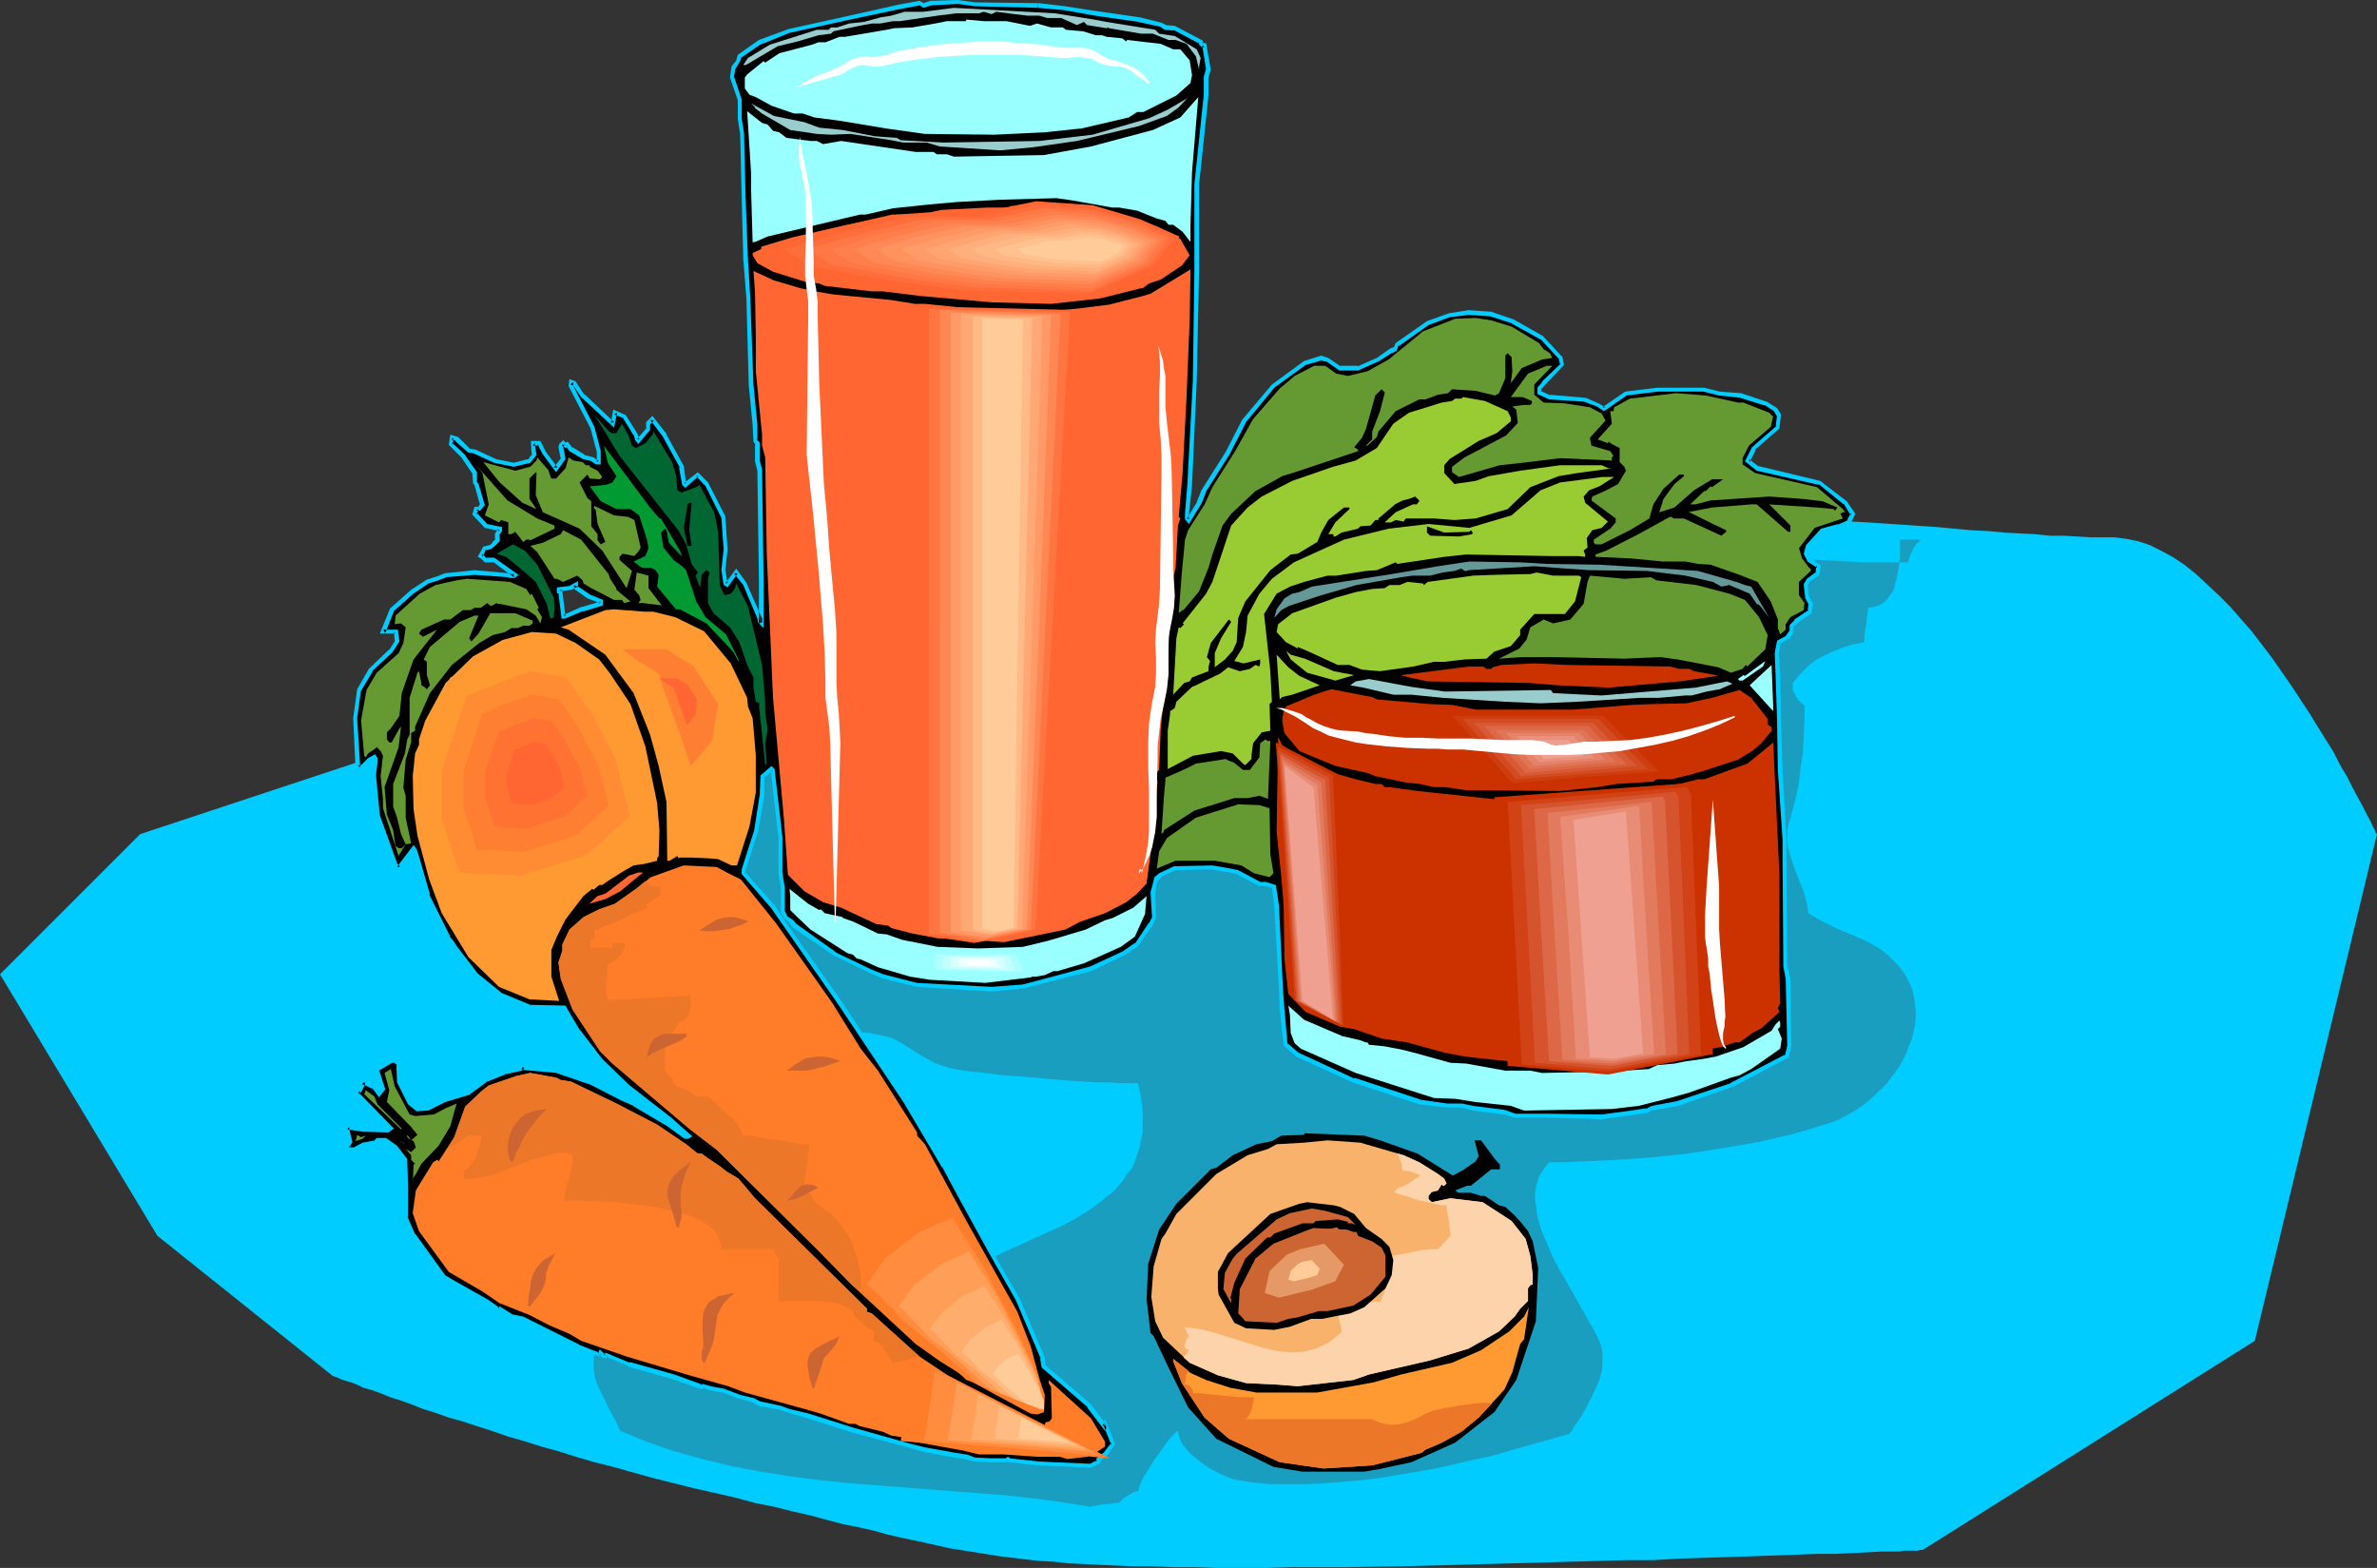 <?xml version="1.0" encoding="UTF-8" standalone="no"?>
<svg
   version="1.0"
   width="129.766mm"
   height="85.59mm"
   id="svg148"
   sodipodi:docname="Juice - Vegetable.wmf"
   xmlns:inkscape="http://www.inkscape.org/namespaces/inkscape"
   xmlns:sodipodi="http://sodipodi.sourceforge.net/DTD/sodipodi-0.dtd"
   xmlns="http://www.w3.org/2000/svg"
   xmlns:svg="http://www.w3.org/2000/svg">
  <rect width="100%" height="100%" fill="#333333" stroke="none"/>
  <sodipodi:namedview
     id="namedview148"
     pagecolor="#ffffff"
     bordercolor="#000000"
     borderopacity="0.25"
     inkscape:showpageshadow="2"
     inkscape:pageopacity="0.0"
     inkscape:pagecheckerboard="0"
     inkscape:deskcolor="#d1d1d1"
     inkscape:document-units="mm" />
  <defs
     id="defs1">
    <pattern
       id="WMFhbasepattern"
       patternUnits="userSpaceOnUse"
       width="6"
       height="6"
       x="0"
       y="0" />
  </defs>
  <path
     style="fill:#00ccff;fill-opacity:1;fill-rule:evenodd;stroke:none"
     d="M 151.581,139.77 93.889,150.596 28.926,172.087 0,201.011 32.482,254.98 68.68,283.903 h 0.162 l 0.323,0.162 0.485,0.162 0.646,0.323 0.97,0.323 1.131,0.323 1.293,0.485 1.293,0.646 1.778,0.485 1.778,0.646 1.939,0.808 2.101,0.646 2.262,0.808 2.424,0.97 2.586,0.808 2.747,0.97 2.909,0.808 2.909,0.97 3.07,0.97 3.232,1.131 3.394,0.97 3.555,1.131 3.555,0.97 3.555,1.131 3.878,1.131 3.878,0.97 8.08,2.262 8.403,2.101 8.565,1.939 4.202,1.131 4.04,0.808 3.878,0.97 3.555,0.808 3.555,0.97 3.07,0.808 3.232,0.646 2.909,0.646 2.909,0.808 2.747,0.646 5.333,1.131 5.01,1.131 5.171,0.808 5.01,0.808 5.333,0.646 2.909,0.323 2.909,0.162 2.909,0.323 3.232,0.162 3.394,0.162 3.555,0.162 3.717,0.162 h 3.878 l 4.04,0.162 h 4.363 l 4.686,0.162 h 5.01 5.171 l 5.333,-0.162 h 5.494 5.494 l 11.474,-0.162 11.797,-0.323 11.635,-0.323 11.797,-0.323 11.312,-0.323 h 5.494 l 5.494,-0.323 5.171,-0.162 5.171,-0.162 4.848,-0.162 4.525,-0.162 4.525,-0.162 4.04,-0.162 h 3.878 l 3.394,-0.162 3.232,-0.162 2.909,-0.162 h 1.293 1.131 1.131 l 0.97,-0.162 h 0.808 0.808 1.293 l 0.323,-0.162 h 0.646 l 68.518,-43.143 25.21,-104.545 v 0 l -0.162,-0.162 -0.162,-0.162 v -0.323 l -0.485,-0.808 -0.485,-1.131 -0.808,-1.454 -0.808,-1.616 -0.97,-1.777 -1.131,-2.101 -1.131,-2.262 -1.454,-2.424 -1.293,-2.585 -1.616,-2.585 -1.616,-2.585 -1.778,-2.909 -3.717,-5.655 -4.04,-5.817 -4.202,-5.494 -2.262,-2.585 -2.262,-2.585 -2.262,-2.262 -2.424,-2.262 -2.262,-2.101 -2.424,-1.939 -2.424,-1.616 -2.424,-1.293 -2.262,-1.131 -2.424,-0.808 -2.424,-0.485 -2.424,-0.323 h -2.424 -2.586 l -2.747,-0.162 -2.747,-0.162 h -2.909 l -3.07,-0.323 -3.232,-0.162 -3.07,-0.162 -3.394,-0.323 -3.394,-0.162 -6.949,-0.646 -7.11,-0.485 -7.272,-0.485 -14.544,-0.808 -7.11,-0.323 -6.949,-0.323 h -6.787 -3.394 l -3.07,0.162 -3.232,0.162 -2.909,0.162 -2.909,0.162 -2.747,0.323 -2.909,0.323 -2.909,0.323 -3.232,0.162 -3.394,0.323 -3.555,0.162 -3.717,0.162 h -3.717 l -4.04,0.162 h -7.918 -8.08 l -8.08,-0.162 h -7.918 l -3.878,-0.162 -3.717,-0.162 h -3.555 l -3.555,-0.162 -3.232,-0.162 h -3.07 l -3.07,-0.162 -2.586,-0.162 h -2.424 l -2.262,-0.162 -1.939,-0.162 h -1.616 -1.131 -0.97 l -0.646,-0.162 h -0.162 z"
     id="path1" />
  <path
     style="fill:#199ebf;fill-opacity:1;fill-rule:evenodd;stroke:none"
     d="m 392.041,111.331 v 1.777 2.101 l -0.323,2.262 -0.485,2.262 -0.323,1.293 -0.323,0.97 -0.646,0.808 -0.646,0.97 -0.808,0.646 -0.808,0.485 -1.131,0.323 -1.131,0.162 v 0.646 l -0.162,0.808 -0.162,1.777 -0.323,1.939 -0.162,1.939 -2.424,0.485 -2.101,0.646 -1.939,0.808 -1.778,0.808 -1.778,0.97 -1.616,1.293 -1.616,1.616 -1.454,1.777 v 0.97 0.646 l 0.323,0.485 0.323,0.646 0.646,0.97 0.646,0.485 0.485,0.485 v 3.232 l -0.162,3.232 -0.162,3.232 -0.485,3.07 -0.323,3.07 -0.646,3.07 -0.808,3.07 -0.808,2.909 -0.162,0.97 v 1.131 1.131 l 0.162,1.131 0.646,2.262 0.808,2.424 1.778,4.524 0.646,2.262 0.162,1.131 0.162,0.97 1.293,0.808 1.454,0.808 2.909,1.454 3.07,1.293 1.454,0.646 1.293,0.485 1.778,0.97 1.616,0.97 1.454,1.131 1.131,1.131 1.131,1.131 0.97,1.293 0.808,1.293 0.646,1.293 0.485,1.293 0.323,1.454 0.162,1.293 0.162,1.454 v 1.454 l -0.162,1.454 -0.323,1.454 -0.323,1.454 -0.646,1.454 -0.485,1.454 -0.646,1.293 -0.808,1.454 -0.97,1.293 -0.97,1.293 -0.97,1.293 -1.293,1.131 -1.131,1.131 -1.293,1.131 -1.293,0.97 -1.454,0.97 -1.454,0.808 -1.454,0.808 -1.616,0.646 -1.616,0.485 -3.07,0.97 -3.394,0.97 -3.394,0.808 -3.555,0.808 -3.717,0.646 -3.717,0.646 -7.434,1.131 -7.595,0.808 -7.272,0.485 -3.555,0.162 -3.555,0.162 -3.232,0.162 h -3.232 l -0.808,0.97 -0.646,0.97 -0.646,0.97 -0.323,1.131 -0.323,1.131 -0.162,1.131 v 1.293 l 0.162,1.131 0.162,1.293 0.162,1.293 0.808,2.747 1.131,2.585 1.131,2.747 1.454,2.747 1.616,2.747 1.454,2.585 1.454,2.585 1.293,2.262 1.293,2.262 0.97,1.939 0.323,0.808 0.323,0.97 0.162,1.131 v 1.293 1.131 l -0.162,1.293 -0.323,1.293 -0.485,1.293 -1.131,2.424 -1.131,2.262 -1.293,2.262 -0.646,0.97 -0.646,0.808 -0.485,0.97 -0.646,0.646 -11.474,3.232 -2.747,0.808 -3.07,0.808 -3.232,0.646 -3.394,0.808 -3.555,0.808 -3.717,0.646 -7.757,1.293 -3.878,0.485 -3.878,0.323 -3.878,0.323 -3.717,0.162 h -3.717 -3.555 l -3.394,-0.323 -3.232,-0.485 -0.808,-0.162 -0.97,-0.323 -1.939,-0.808 -2.101,-1.131 -1.939,-1.293 -1.778,-1.454 -0.808,-0.808 -0.646,-0.808 -0.646,-0.808 -0.323,-0.808 -0.323,-0.97 -0.162,-0.808 -0.323,0.162 -0.485,0.485 -0.485,0.485 -1.293,1.616 -0.646,0.97 -1.454,1.939 -1.293,2.101 -1.131,1.777 -0.485,0.97 -0.323,0.808 -0.162,0.646 -0.162,0.485 h -0.323 l -0.485,0.162 -1.131,0.646 -1.293,0.808 -0.323,0.485 -0.485,0.323 h -0.646 l -0.97,0.162 -1.778,0.162 -0.97,0.162 -0.646,0.162 h -0.485 l -0.162,0.162 -5.979,-0.97 -5.979,-0.808 -6.141,-0.646 -6.302,-0.485 -12.443,-0.97 -12.605,-0.97 -6.302,-0.646 -6.302,-0.808 -6.141,-0.97 -5.979,-1.131 -5.979,-1.454 -5.818,-1.616 -2.909,-0.97 -2.747,-0.97 -2.747,-1.131 -2.747,-1.131 -0.97,-2.101 -1.293,-2.262 -1.131,-2.424 -1.131,-2.262 -0.485,-1.293 -0.323,-1.131 -0.162,-1.293 v -1.131 -1.131 l 0.162,-1.293 0.485,-1.131 0.646,-1.131 4.686,-1.293 4.686,-0.97 4.848,-0.808 5.01,-0.808 10.181,-1.131 10.342,-1.131 5.171,-0.646 5.171,-0.808 5.01,-0.808 4.848,-0.97 4.848,-1.131 4.686,-1.454 4.525,-1.777 2.101,-0.97 2.101,-0.97 3.394,-1.777 3.394,-1.616 6.787,-3.07 3.232,-1.454 3.07,-1.616 2.909,-1.777 2.586,-1.939 1.131,-0.97 1.293,-0.97 0.97,-1.131 0.97,-1.131 0.808,-1.293 0.97,-1.131 0.646,-1.454 0.485,-1.454 0.485,-1.454 0.323,-1.616 0.323,-1.616 v -1.777 -1.939 l -0.162,-1.939 -0.323,-2.101 -0.485,-2.262 h -1.778 -2.101 l -2.262,-0.162 h -2.586 l -2.586,-0.162 -2.586,-0.162 -5.656,-0.485 -5.656,-0.485 -2.586,-0.162 -2.586,-0.323 -2.424,-0.323 -2.101,-0.162 -1.939,-0.323 -1.778,-0.323 -1.616,-0.485 -1.778,-0.646 -1.454,-0.808 -1.454,-0.808 -3.07,-1.939 -1.293,-0.808 -1.616,-0.808 -2.101,-0.485 -2.262,-0.485 -2.424,-0.162 -2.586,-0.162 h -5.333 l -5.333,-0.162 -2.586,-0.162 -2.424,-0.162 -2.424,-0.646 -2.101,-0.646 -0.97,-0.485 -0.808,-0.646 -0.97,-0.485 -0.646,-0.808 -0.808,-0.808 -0.646,-0.808 -0.485,-1.131 -0.485,-0.97 -1.454,-0.646 -1.616,-0.808 -1.616,-0.97 -1.454,-1.131 -1.293,-1.131 -1.131,-1.293 -0.808,-1.293 -0.162,-0.646 -0.323,-0.808 -0.162,-1.131 -0.162,-0.97 -0.323,-2.585 v -2.585 l 0.323,-2.909 0.485,-2.909 0.646,-3.232 0.808,-3.07 0.97,-3.232 0.97,-3.07 1.131,-3.07 1.293,-3.07 1.293,-2.747 1.293,-2.585 1.293,-2.424 1.293,-2.101 1.131,-1.777 1.778,-2.262 1.939,-2.262 1.778,-1.939 1.939,-1.939 2.101,-1.939 2.101,-1.616 2.101,-1.616 2.101,-1.616 2.262,-1.454 2.262,-1.293 2.262,-1.293 2.424,-1.131 2.424,-0.97 2.424,-0.97 5.01,-1.777 5.171,-1.454 5.333,-1.293 5.333,-0.97 5.494,-0.646 5.656,-0.485 5.656,-0.485 5.818,-0.162 h 5.818 11.797 l 11.958,0.323 11.797,0.323 11.635,0.162 h 5.818 l 5.656,-0.162 5.494,-0.323 5.494,-0.485 5.494,-0.646 5.171,-0.808 5.171,-0.97 4.848,-1.454 4.525,-1.131 4.525,-0.97 4.525,-0.646 4.525,-0.646 4.525,-0.323 4.525,-0.323 h 4.525 4.686 l 9.211,0.162 9.211,0.323 9.211,0.485 h 9.211 l 0.162,-0.485 0.162,-0.646 0.646,-1.454 0.808,-1.293 0.485,-0.323 0.323,-0.485 z"
     id="path2" />
  <path
     style="fill:#000000;fill-opacity:1;fill-rule:evenodd;stroke:none"
     d="m 121.523,122.966 -2.747,-1.616 v -0.646 l -0.97,0.646 -2.424,0.162 v 0.485 l 0.323,0.162 0.485,5.171 h 0.323 l 3.717,-1.616 3.717,-1.131 v -0.485 z m 92.597,-121.834 5.656,0.485 6.302,1.131 8.888,1.293 4.525,1.131 0.97,0.485 1.939,0.162 5.333,2.909 v 0.323 l 0.323,0.162 h 0.485 l 0.808,5.009 -0.485,1.616 v 3.878 l -1.939,18.259 v 18.097 l -0.485,22.622 -0.97,21.329 -0.646,5.979 v 0.97 l 0.323,0.323 2.262,-3.555 0.97,-2.424 5.01,-7.918 3.232,-6.463 6.141,-7.271 6.464,-4.686 3.394,-1.131 1.293,0.323 2.586,1.777 h 3.717 l 4.202,-1.777 2.586,-1.777 0.808,-0.323 0.485,-1.131 6.302,-4.363 4.525,-1.616 3.878,-0.485 4.686,0.323 4.363,1.454 6.141,3.393 3.878,4.201 0.323,1.454 -3.878,3.716 -0.97,1.131 v 0.808 l 2.262,0.97 7.272,0.485 2.586,1.131 1.293,0.808 4.525,-3.232 6.464,-0.808 h 9.696 l 3.232,0.808 4.363,0.485 5.171,1.616 1.939,1.293 0.808,1.131 -0.323,2.585 -5.01,4.201 -1.293,2.585 2.101,1.616 12.766,2.909 5.333,4.201 1.454,2.262 -0.646,1.616 -2.101,0.97 -3.394,0.808 -2.909,3.232 -0.646,1.616 0.808,1.293 1.939,1.293 -0.323,1.616 -1.778,1.293 -0.646,0.97 0.323,2.585 0.808,1.293 -0.323,1.616 -2.747,2.101 -0.97,0.808 v 1.293 l -0.646,0.97 -1.778,1.131 -0.646,2.262 0.323,4.201 0.323,9.695 0.162,10.18 0.808,14.381 v 4.363 l 0.323,21.652 0.485,2.747 0.323,13.896 -0.485,2.101 -11.635,5.979 -10.989,3.716 -5.333,0.97 -0.97,0.485 -3.394,0.485 -5.979,0.808 -11.312,-0.162 h -6.626 l -2.101,-0.808 -6.464,-0.808 -2.424,-0.485 h -3.07 l -5.494,-0.808 -13.736,-4.524 -11.474,-5.171 -2.424,-2.101 -0.808,-7.271 -0.162,-4.524 -0.97,-16.966 -0.485,-3.878 -1.778,-0.646 h -1.293 l -4.525,-2.262 -2.262,-0.485 -2.909,-0.646 -7.757,0.323 -2.909,1.293 -0.808,0.808 -0.323,0.97 -0.485,1.939 0.162,5.171 -0.485,1.293 -3.07,4.201 -2.747,1.777 -6.626,3.232 -10.989,2.909 -3.07,0.808 -6.464,0.485 -15.352,-0.808 -7.11,-1.777 -2.586,-1.131 -6.949,-3.393 -8.726,-5.979 -0.485,-0.808 -1.293,-0.97 -0.485,-1.131 v -5.009 l -0.485,-2.909 v -7.271 l -1.616,-14.058 -0.323,-0.162 -0.97,0.808 -0.97,0.646 v 4.04 l -1.293,7.11 -2.586,8.241 v 0.646 l 6.302,7.11 2.424,3.716 11.15,15.997 13.574,20.36 7.918,13.25 3.555,6.625 6.302,11.472 5.494,9.372 5.01,12.119 0.323,1.777 9.373,8.079 3.232,4.201 v -0.323 l 1.616,4.04 -1.616,2.101 -1.454,0.97 v 0.646 l -1.454,0.646 -10.989,-0.323 -5.818,-0.646 -0.323,-0.323 -0.323,0.323 h -3.07 l -3.555,-0.323 -1.778,-0.485 -2.262,-0.323 -6.141,-1.131 -3.394,-0.808 -7.434,-2.101 -4.04,-1.131 -9.211,-2.909 -3.878,-1.131 -1.778,-0.646 -4.525,-0.808 -1.293,-0.808 -2.747,-0.485 -3.394,-1.293 -2.586,-0.646 -1.454,-0.323 -0.323,0.162 -5.818,-2.101 -9.211,-2.585 -4.686,-1.939 -0.162,0.323 h -0.323 l -0.808,-0.808 -0.162,0.323 -4.202,-1.616 -11.635,-5.655 -2.262,-0.485 -2.424,-1.616 -0.162,0.162 -2.424,-1.454 -7.272,-4.363 -1.616,-0.97 -6.302,-8.564 -1.616,-3.716 v -6.787 l -0.162,-5.009 -1.939,-2.585 -2.101,-1.454 h -1.616 l -0.485,0.485 -2.586,0.323 -1.778,1.131 h -0.808 l -0.485,-0.485 0.485,-1.293 -0.485,-2.424 v -0.485 l 3.07,0.485 5.333,0.323 0.485,-0.485 -6.949,-7.11 0.162,-0.808 h 0.485 l 0.485,-1.293 v -0.485 l 2.262,0.97 1.131,1.616 0.808,-0.97 -1.293,-3.878 0.162,-0.323 2.747,-1.616 h 0.97 l 0.646,0.485 0.162,3.716 2.101,4.524 1.616,1.131 2.101,-0.162 3.232,-1.616 5.171,-1.616 3.394,-2.585 4.04,-1.454 3.555,-0.808 0.323,-0.646 v 0.323 l 6.949,0.808 7.11,2.262 6.302,3.232 2.586,1.293 7.11,4.201 3.394,2.585 h 0.485 l 0.323,-0.323 -4.04,-3.393 -8.565,-6.787 -5.818,-5.494 -4.686,-6.302 -2.586,-4.363 -7.272,-0.323 -5.818,-2.262 -5.171,-4.201 -4.363,-5.494 -0.97,-1.616 -0.485,-0.485 -4.202,-8.887 -2.101,-7.433 -0.485,-1.939 -0.323,-0.323 -2.586,3.555 -0.485,0.646 -0.808,-0.97 -3.555,-9.857 -0.646,-8.564 0.162,-2.424 v -0.808 l -0.162,-0.323 -1.131,0.485 -1.616,1.616 h -0.646 l -0.485,-10.18 0.808,-5.817 2.262,-4.201 4.202,-3.878 1.293,-1.939 -0.323,-1.939 h -2.586 l 1.778,-4.524 4.363,-3.878 3.07,-1.939 2.101,-0.646 1.616,-0.808 5.979,-0.485 6.949,0.485 0.323,0.162 h 0.808 l 0.323,-0.162 -4.525,-3.07 h -1.616 l -0.646,-0.646 -0.323,-0.162 0.808,-1.616 1.131,-0.162 0.646,-0.646 0.808,-0.808 v -1.293 l 0.485,-0.808 v -0.323 l -2.909,-0.646 -2.262,-2.424 0.323,-0.97 h 0.646 l 0.646,-0.97 -1.131,-4.04 -0.485,-0.485 v -1.939 l -2.424,-3.555 -2.586,-2.424 0.323,-1.293 0.97,0.323 2.586,2.424 h 1.131 l 4.202,1.939 3.878,0.808 3.232,-0.808 0.97,-1.293 -0.323,-1.777 v -0.485 h 1.293 l 1.131,1.939 2.424,3.232 1.454,-2.101 -0.485,-2.262 v -0.323 l 0.485,-0.485 0.485,0.485 0.323,-0.323 0.808,1.131 2.586,1.616 1.778,0.323 0.808,0.646 h 0.646 v -2.262 l -1.454,-4.848 -4.363,-8.564 v -0.808 l 0.808,0.162 1.616,2.585 6.141,5.817 0.485,-2.262 1.939,0.808 2.424,3.716 0.162,0.97 0.323,0.323 2.101,-2.424 v -1.293 l 0.808,-0.808 2.586,3.393 3.394,6.463 0.485,3.555 0.323,0.162 2.586,-2.101 1.778,1.939 3.394,6.787 0.646,6.787 -0.646,4.201 0.646,2.747 0.162,0.323 1.939,-2.585 1.778,2.262 3.07,7.433 v 0.485 l 0.323,0.323 v -8.564 l -0.323,-23.107 -0.485,-1.939 v -3.555 l -0.485,-0.485 v -3.232 l -0.808,-8.402 -0.646,-17.774 -0.485,-8.079 -0.485,-12.765 -0.323,-13.088 -0.485,-3.232 v -3.878 l -1.616,-4.686 0.323,-1.939 1.131,-1.454 0.162,-0.808 4.202,-2.909 6.141,-2.262 11.635,-2.747 10.827,-2.262 4.363,-0.808 0.808,0.485 1.454,-0.485 5.656,-0.323 3.555,0.646 z"
     id="path3" />
  <path
     style="fill:#00ccff;fill-opacity:1;fill-rule:evenodd;stroke:none"
     d="m 121.685,122.642 v 0 l -2.586,-1.777 0.162,0.485 v -1.454 l -1.778,0.97 h 0.323 l -2.909,0.323 v 1.131 l 0.485,0.323 -0.162,-0.323 0.646,5.332 h 0.646 l 3.878,-1.616 -0.162,0.162 4.202,-1.293 v -1.131 l -2.747,-1.131 -0.485,0.808 2.586,0.97 -0.162,-0.323 v 0.485 l 0.323,-0.485 -3.878,1.131 h -0.162 l -3.555,1.616 h 0.162 -0.323 l 0.485,0.323 -0.646,-5.171 -0.323,-0.323 0.162,0.323 v -0.485 l -0.485,0.485 2.586,-0.323 1.131,-0.646 -0.646,-0.323 v 0.808 l 2.747,1.939 z"
     id="path4" />
  <path
     style="fill:#00ccff;fill-opacity:1;fill-rule:evenodd;stroke:none"
     d="m 214.12,1.616 v 0 l 5.494,0.485 6.302,1.131 9.05,1.293 h -0.162 l 4.525,0.97 v 0 l 0.97,0.646 1.939,0.162 -0.162,-0.162 5.494,2.909 -0.323,-0.323 0.162,0.485 0.485,0.485 h 0.646 l -0.485,-0.323 0.808,5.009 v -0.323 l -0.485,1.777 v 3.878 -0.162 l -1.939,18.421 v 18.097 l -0.323,22.622 -1.131,21.329 v 0 l -0.485,5.979 v 0 1.131 l 0.808,0.97 2.586,-4.201 0.97,-2.424 -0.162,0.162 5.01,-7.918 v 0 l 3.394,-6.625 -0.162,0.162 6.141,-7.433 -0.162,0.162 6.464,-4.686 v 0 l 3.394,-0.97 h -0.323 l 1.293,0.323 -0.162,-0.162 2.747,1.939 h 3.878 l 4.363,-1.939 2.747,-1.777 -0.162,0.162 0.97,-0.485 0.485,-1.293 v 0.323 l 6.141,-4.363 v 0 l 4.363,-1.616 v 0 l 4.04,-0.485 h -0.162 L 307.686,65.28 h -0.162 l 4.525,1.454 h -0.162 l 6.141,3.393 -0.162,-0.162 3.878,4.201 -0.162,-0.323 0.323,1.454 0.162,-0.323 -3.878,3.716 v 0.162 l -0.97,1.131 v 1.293 l 2.424,1.131 7.434,0.485 h -0.162 l 2.586,0.97 v 0 l 1.454,0.97 L 335.643,81.6 h -0.162 l 6.626,-0.808 h -0.162 9.696 -0.162 L 354.712,81.6 v 0 l 4.525,0.485 h -0.162 l 5.171,1.616 -0.162,-0.162 1.939,1.293 v 0 l 0.646,1.131 v -0.323 l -0.323,2.585 0.162,-0.323 -5.01,4.363 -1.454,2.909 2.424,1.939 12.766,2.909 v -0.162 l 5.171,4.201 v -0.162 l 1.454,2.424 v -0.485 l -0.808,1.616 0.323,-0.162 -2.262,0.97 0.162,-0.162 -3.555,0.97 -3.07,3.393 -0.485,1.777 0.808,1.616 1.939,1.293 -0.162,-0.485 -0.162,1.616 0.162,-0.323 -1.939,1.454 -0.646,1.131 0.323,2.909 0.808,1.454 -0.162,-0.323 -0.162,1.616 0.162,-0.323 -2.909,1.939 v 0.162 l -0.97,0.97 v 1.454 -0.323 l -0.808,1.131 0.323,-0.162 -2.101,1.131 -0.485,2.585 0.162,4.201 0.323,9.695 0.162,10.18 0.97,14.381 v 4.363 l 0.162,21.814 0.485,2.585 v 0 l 0.323,13.896 v -0.162 l -0.485,2.101 0.162,-0.323 -11.474,5.979 h 0.162 l -11.15,3.716 v 0 l -5.171,0.97 -1.293,0.646 0.162,-0.162 -3.232,0.485 -5.979,0.808 v 0 l -11.312,-0.162 h -6.626 0.162 l -2.262,-0.808 -6.464,-0.808 -2.262,-0.485 h -3.232 0.162 l -5.656,-0.808 h 0.162 l -13.736,-4.524 v 0.162 l -11.474,-5.332 0.162,0.162 -2.424,-2.101 v 0.323 l -0.646,-7.433 v 0.162 l -0.323,-4.524 -0.808,-16.966 v 0 l -0.646,-4.201 -2.101,-0.646 h -1.293 0.162 l -4.525,-2.424 -2.424,-0.485 -2.909,-0.485 -7.918,0.162 -3.07,1.454 -0.97,0.808 -0.323,1.293 -0.485,1.777 0.323,5.332 v -0.162 l -0.646,1.293 v -0.162 l -2.909,4.363 v -0.162 l -2.586,1.777 v 0 l -6.626,3.07 v 0 l -10.827,2.909 -3.07,0.808 v 0 l -6.464,0.485 v 0 l -15.352,-0.808 v 0 l -6.949,-1.777 v 0 l -2.424,-0.97 -7.11,-3.393 v 0 l -8.565,-6.14 0.162,0.162 -0.646,-0.808 -1.454,-0.97 h 0.162 l -0.485,-0.97 v 0.162 -5.009 l -0.485,-2.909 v 0 -7.433 l -1.616,-14.058 -0.646,-0.646 -1.293,1.131 v 0 l -0.97,0.808 -0.162,4.201 v -0.162 l -1.131,7.271 v 0 l -2.586,8.079 v 0.97 l 6.302,7.271 -0.162,-0.162 2.586,3.716 11.15,15.997 13.574,20.36 7.918,13.411 v -0.162 l 3.555,6.625 6.302,11.472 v 0 l 5.333,9.372 5.171,12.119 -0.162,-0.162 0.323,1.939 9.534,8.241 h -0.162 l 3.717,4.848 0.485,-1.131 h -0.808 l 1.616,4.04 v -0.485 l -1.616,2.101 0.162,-0.162 -1.616,1.293 -0.162,0.808 0.323,-0.485 -1.454,0.808 h 0.162 l -10.989,-0.485 h 0.162 l -0.162,0.808 10.989,0.485 1.939,-0.97 v -0.808 l -0.162,0.485 1.454,-1.131 1.778,-2.424 -2.101,-5.171 -0.485,1.293 h 0.808 l -3.232,-4.363 -9.373,-8.079 v 0.323 l -0.162,-1.939 -5.171,-12.119 -5.494,-9.533 v 0.162 l -6.141,-11.634 -3.717,-6.463 v 0 l -7.918,-13.411 -13.413,-20.36 -11.312,-15.997 -2.424,-3.716 v 0 l -6.302,-7.11 0.162,0.323 v -0.646 0 l 2.586,-8.079 v 0 l 1.293,-7.271 v -4.04 l -0.162,0.323 0.97,-0.646 h -0.162 l 1.131,-0.808 h -0.646 l 0.323,0.162 -0.162,-0.323 1.616,14.058 v 0 7.433 l 0.485,2.747 v 0 5.171 l 0.646,1.131 1.293,1.131 h -0.162 l 0.646,0.808 8.726,5.979 h 0.162 l 6.949,3.393 2.586,1.131 v 0 l 7.11,1.777 15.514,0.97 v 0 l 6.626,-0.646 3.07,-0.808 10.827,-2.747 6.787,-3.232 h 0.162 l 2.747,-1.939 3.07,-4.363 0.646,-1.454 -0.162,-5.171 v 0.162 l 0.323,-1.939 0.323,-0.97 v 0.162 l 0.808,-0.808 h -0.162 l 2.909,-1.293 h -0.162 l 7.757,-0.162 h -0.162 l 2.909,0.485 2.424,0.485 h -0.162 l 4.525,2.424 h 1.454 -0.162 l 1.778,0.485 -0.323,-0.323 0.485,3.878 v 0 l 0.97,16.966 0.162,4.524 v 0 l 0.808,7.433 2.586,2.262 11.635,5.332 v 0 l 13.736,4.524 5.656,0.646 v 0 h 3.07 v 0 l 2.424,0.646 6.302,0.808 v 0 l 2.262,0.646 h 6.626 l 11.312,0.323 v 0 l 5.979,-0.808 3.394,-0.485 1.293,-0.646 -0.162,0.162 5.171,-0.97 h 0.162 l 10.989,-3.878 h 0.162 l 11.635,-6.14 0.485,-2.262 -0.162,-13.896 v -0.162 l -0.646,-2.585 v 0 l -0.162,-21.652 v -4.363 l -0.808,-14.381 -0.323,-10.18 -0.162,-9.695 -0.323,-4.201 v 0.162 l 0.485,-2.424 -0.162,0.323 1.939,-1.131 0.808,-1.293 v -1.293 l -0.162,0.323 0.97,-0.808 h -0.162 l 3.07,-2.101 0.323,-1.939 -0.808,-1.454 v 0.162 l -0.323,-2.747 v 0.323 l 0.485,-0.97 -0.162,0.162 2.101,-1.454 0.323,-1.939 -2.101,-1.454 h 0.162 l -0.808,-1.293 v 0.485 l 0.646,-1.616 -0.162,0.162 2.909,-3.232 -0.323,0.162 3.394,-0.808 2.424,-1.131 0.97,-1.939 -1.778,-2.585 -5.494,-4.201 -12.766,-3.07 0.162,0.162 -2.101,-1.616 0.162,0.646 1.293,-2.585 h -0.162 l 5.01,-4.363 0.323,-2.909 -0.808,-1.293 -2.101,-1.293 -5.333,-1.777 -4.363,-0.323 v 0 l -3.232,-0.808 h -9.696 v 0 l -6.626,0.808 -4.686,3.232 h 0.646 l -1.454,-0.808 -2.586,-1.131 -7.434,-0.646 0.162,0.162 -2.101,-0.97 0.162,0.323 v -0.808 l -0.162,0.323 0.97,-1.131 v 0 l 3.878,-4.04 -0.323,-1.616 -4.04,-4.363 -5.979,-3.393 -4.686,-1.616 -4.686,-0.323 -4.04,0.646 -4.525,1.616 -6.464,4.524 -0.485,1.131 0.162,-0.323 -0.808,0.323 -2.747,1.939 v 0 l -4.04,1.777 0.162,-0.162 h -3.717 l 0.162,0.162 -2.586,-1.777 -1.454,-0.485 -3.555,1.131 -6.626,4.848 -6.141,7.271 -3.394,6.625 v 0 l -5.01,7.918 -0.97,2.424 0.162,-0.162 -2.262,3.716 0.646,-0.162 -0.323,-0.323 0.162,0.323 v -0.97 0.162 l 0.646,-5.979 v -0.162 l 0.97,-21.329 0.485,-22.622 v -18.097 0.162 l 1.939,-18.421 v 0 -3.878 0.162 l 0.485,-1.616 -0.97,-5.494 h -0.808 0.323 l -0.323,-0.162 0.162,0.323 V 8.402 l -5.818,-3.07 -1.939,-0.162 h 0.162 l -0.97,-0.485 -4.525,-1.131 h -0.162 l -8.888,-1.293 -6.302,-0.97 -5.494,-0.646 h -0.162 z"
     id="path5" />
  <path
     style="fill:#00ccff;fill-opacity:1;fill-rule:evenodd;stroke:none"
     d="m 214.281,301.516 -5.979,-0.646 h 0.162 l -0.485,-0.323 -0.485,0.323 h 0.162 -3.07 l -3.555,-0.162 h 0.162 l -1.778,-0.646 h -0.162 l -2.101,-0.323 -6.302,-1.131 v 0 l -3.232,-0.808 -11.474,-3.232 -9.211,-2.909 -4.04,-0.97 -1.778,-0.646 v 0 l -4.525,-0.97 h 0.162 l -1.293,-0.646 -2.747,-0.646 -3.394,-1.293 v 0 l -2.747,-0.485 h 0.162 l -1.778,-0.485 -0.485,0.162 h 0.485 l -5.818,-2.101 -9.211,-2.585 v 0.162 l -5.01,-2.101 -0.323,0.646 0.323,-0.323 h -0.323 l 0.323,0.162 -1.131,-1.131 -0.485,0.808 0.323,-0.162 -4.202,-1.616 h 0.162 l -11.635,-5.817 -2.424,-0.485 h 0.162 l -2.586,-1.616 -0.485,0.323 h 0.485 l -2.262,-1.616 -7.434,-4.201 -1.616,-0.97 0.162,0.162 -6.302,-8.726 v 0.162 l -1.616,-3.716 0.162,0.162 v -6.787 l -0.162,-5.171 -2.101,-2.747 -2.262,-1.616 h -1.939 l -0.646,0.646 0.323,-0.162 -2.586,0.485 -2.101,1.131 0.323,-0.162 h -0.808 l 0.323,0.162 -0.485,-0.485 v 0.485 l 0.646,-1.293 -0.646,-2.585 v 0 -0.485 l -0.485,0.485 3.232,0.485 v 0 l 5.333,0.162 1.131,-0.808 -7.272,-7.433 v 0.485 l 0.323,-0.808 -0.485,0.323 h 0.646 l 0.808,-1.616 v -0.646 l -0.646,0.485 2.101,0.97 v -0.162 l 1.454,1.939 1.293,-1.616 -1.293,-4.04 v 0.323 l 0.162,-0.323 -0.162,0.162 2.747,-1.616 h -0.323 0.97 -0.323 l 0.646,0.485 -0.162,-0.323 0.162,3.878 2.262,4.524 1.778,1.454 2.424,-0.162 3.232,-1.616 h -0.162 l 5.333,-1.616 3.555,-2.585 h -0.162 l 4.04,-1.616 h -0.162 l 3.717,-0.808 0.485,-0.646 -0.646,-0.323 v 0.808 l 7.272,0.646 h -0.162 l 7.11,2.424 v 0 l 6.302,3.232 2.586,1.131 h -0.162 l 7.11,4.201 3.555,2.585 h 0.808 l 0.808,-0.485 -4.363,-3.878 v 0 l -8.726,-6.787 0.162,0.162 -5.818,-5.655 0.162,0.162 -4.848,-6.302 -2.747,-4.686 -7.434,-0.162 h 0.162 l -5.818,-2.424 0.162,0.162 -5.171,-4.201 v 0 l -4.202,-5.494 -0.97,-1.454 -0.646,-0.646 h 0.162 L 88.557,184.529 h 0.162 l -2.101,-7.271 -0.646,-2.101 -0.646,-0.808 -3.07,4.04 v 0.162 l 0.162,-0.323 -0.485,0.646 h 0.646 l -0.808,-0.97 0.162,0.162 -3.555,-9.857 v 0 l -0.808,-8.402 v 0.162 l 0.323,-2.585 v -0.97 l -0.485,-0.808 -1.454,0.808 -1.616,1.616 0.162,-0.162 h -0.646 l 0.485,0.485 -0.646,-10.18 v 0 l 0.808,-5.817 v 0.162 l 2.424,-4.04 h -0.162 l 4.202,-3.878 1.454,-2.262 -0.323,-2.424 h -3.07 l 0.485,0.646 1.778,-4.524 -0.162,0.162 4.363,-3.878 -0.162,0.162 3.07,-2.101 v 0 l 2.101,-0.646 v 0 l 1.616,-0.646 h -0.162 l 5.979,-0.485 v 0 l 6.949,0.485 h -0.162 l 0.485,0.162 h 0.97 l 0.808,-0.646 -5.01,-3.555 h -1.778 l 0.323,0.162 -0.808,-0.646 -0.323,-0.323 0.162,0.646 0.808,-1.616 -0.323,0.323 1.293,-0.323 0.808,-0.646 v 0 l 0.97,-0.97 v -1.454 l -0.162,0.323 0.646,-0.97 v -0.808 l -3.232,-0.646 h 0.162 l -2.262,-2.424 0.162,0.485 0.323,-1.131 -0.485,0.323 h 0.808 l 0.97,-1.131 -1.293,-4.363 -0.485,-0.646 0.162,0.323 v -2.101 l -2.586,-3.716 -2.586,-2.424 0.162,0.485 0.162,-1.454 -0.485,0.323 1.131,0.323 h -0.323 l 2.747,2.424 1.293,0.162 h -0.162 l 4.202,1.939 4.04,0.808 3.394,-0.808 1.293,-1.616 -0.323,-2.101 v 0.162 -0.485 l -0.485,0.485 h 1.293 l -0.323,-0.323 1.131,2.101 v 0 l 2.747,3.716 1.939,-2.747 -0.485,-2.585 v 0.162 -0.323 l -0.162,0.323 0.485,-0.485 h -0.646 l 0.808,0.646 0.485,-0.323 -0.808,-0.646 0.646,0.162 -0.808,-0.808 -0.808,0.808 -0.162,0.646 0.485,2.424 0.162,-0.323 -1.616,2.101 h 0.808 l -2.424,-3.232 v 0 l -1.131,-2.262 h -1.939 v 0.97 0 l 0.162,1.939 0.162,-0.323 -0.97,1.293 0.162,-0.162 -3.232,0.808 h 0.323 l -4.04,-0.808 h 0.162 l -4.202,-1.939 -1.131,-0.162 0.162,0.162 -2.586,-2.585 -1.616,-0.485 -0.323,2.101 2.586,2.585 v 0 L 97.606,97.92 l -0.162,-0.323 0.162,2.101 0.485,0.646 -0.162,-0.162 1.131,4.04 v -0.323 l -0.485,0.808 0.323,-0.162 h -0.97 l -0.485,1.616 2.586,2.747 3.07,0.646 -0.323,-0.485 v 0.323 -0.162 l -0.646,0.808 v 1.454 l 0.162,-0.323 -0.808,0.808 h 0.162 l -0.808,0.646 0.162,-0.162 -1.293,0.323 -1.131,2.101 0.646,0.323 v 0 l 0.808,0.808 h 1.778 l -0.162,-0.162 4.363,3.232 v -0.808 l -0.162,0.162 h 0.162 -0.808 0.323 l -0.485,-0.162 -7.11,-0.646 -6.141,0.646 -1.616,0.646 v 0 l -2.101,0.646 -3.232,2.101 v 0 l -4.363,3.878 -2.101,5.171 h 3.232 l -0.323,-0.323 0.162,1.939 0.162,-0.323 -1.293,2.101 v -0.162 l -4.202,4.04 -2.424,4.201 -0.808,5.979 0.485,10.665 1.454,-0.162 1.616,-1.616 v 0.162 l 0.97,-0.646 h -0.485 l 0.162,0.162 v -0.162 0.808 -0.162 l -0.323,2.585 0.808,8.726 3.555,9.857 1.131,1.454 0.97,-0.97 v -0.323 0.162 l 2.424,-3.555 -0.646,0.162 0.323,0.323 -0.162,-0.162 0.485,1.939 2.101,7.433 4.363,8.887 0.485,0.646 v 0 l 0.97,1.616 4.363,5.494 5.171,4.201 5.979,2.424 7.434,0.162 -0.485,-0.162 2.747,4.524 4.686,6.302 v 0 l 5.818,5.494 v 0.162 l 8.726,6.787 -0.162,-0.162 4.04,3.393 v -0.646 l -0.323,0.162 h 0.323 -0.485 0.323 l -3.555,-2.585 -7.11,-4.04 v 0 l -2.586,-1.293 -6.302,-3.232 v 0 l -7.11,-2.424 -6.949,-0.646 0.323,0.323 v -1.454 l -1.131,1.454 0.162,-0.162 -3.555,0.808 h -0.162 l -3.878,1.616 -3.555,2.585 h 0.162 l -5.171,1.616 h -0.162 l -3.07,1.454 v 0 l -1.939,0.162 0.323,0.162 -1.616,-1.293 0.162,0.323 -2.101,-4.524 v 0.162 l -0.323,-3.878 -0.646,-0.808 h -1.454 l -2.909,1.777 -0.162,0.485 1.131,4.201 0.162,-0.485 -0.808,0.97 h 0.646 l -1.293,-1.616 -2.747,-1.293 v 1.131 -0.162 l -0.485,1.293 0.323,-0.323 -0.808,0.162 -0.485,1.293 7.272,7.271 0.162,-0.646 -0.646,0.323 h 0.323 l -5.333,-0.162 h 0.162 l -3.717,-0.646 v 1.131 l 0.485,2.424 v -0.323 l -0.485,1.616 0.808,0.808 h 1.131 l 1.939,-1.131 h -0.162 l 2.586,-0.485 0.646,-0.485 h -0.323 1.616 -0.162 l 2.101,1.454 h -0.162 l 1.939,2.585 -0.162,-0.323 0.162,5.009 v 6.948 l 1.778,3.716 6.302,8.726 1.616,1.131 7.434,4.201 2.586,1.616 0.485,-0.323 h -0.485 l 2.262,1.616 2.586,0.646 -0.162,-0.162 11.474,5.817 h 0.162 l 4.363,1.616 0.485,-0.485 h -0.646 l 0.97,0.808 h 0.646 l 0.323,-0.323 h -0.485 l 4.686,1.939 v 0.162 l 9.211,2.585 5.979,2.101 0.485,-0.323 h -0.323 l 1.454,0.485 v 0 l 2.747,0.485 v 0 l 3.394,1.293 2.586,0.646 v 0 l 1.293,0.808 4.525,0.808 v 0 l 1.778,0.646 3.878,1.131 9.211,2.909 11.474,3.07 3.394,0.97 v 0 l 6.302,1.131 2.101,0.323 v 0 l 1.939,0.485 3.555,0.162 h 3.232 l 0.485,-0.162 h -0.646 l 0.323,0.162 6.141,0.646 v 0 z"
     id="path6" />
  <path
     style="fill:#00ccff;fill-opacity:1;fill-rule:evenodd;stroke:none"
     d="m 117.16,92.103 -0.485,-0.162 0.808,1.131 2.747,1.616 1.939,0.485 h -0.162 l 0.97,0.646 h 0.97 v -2.747 l -1.293,-5.009 -4.525,-8.726 0.162,0.323 v -0.808 l -0.646,0.485 0.808,0.162 -0.323,-0.162 1.778,2.585 6.787,6.302 0.646,-3.07 -0.646,0.323 1.939,0.808 -0.162,-0.162 2.262,3.716 v -0.162 l 0.323,1.131 0.646,0.808 2.424,-2.909 v -1.454 0.323 l 0.808,-0.808 -0.808,-0.162 2.586,3.393 v 0 l 3.555,6.463 h -0.162 l 0.646,3.555 0.646,0.646 2.747,-2.424 h -0.485 l 1.778,1.939 v -0.162 l 3.394,6.787 v -0.162 l 0.485,6.787 v -0.162 l -0.485,4.363 0.485,3.07 0.808,0.485 2.101,-2.909 h -0.808 l 1.939,2.424 v 0 l 3.07,7.271 -0.162,-0.162 0.162,0.646 1.131,1.131 v -9.533 l -0.323,-23.268 -0.485,-1.777 v 0 -3.716 l -0.646,-0.646 0.162,0.323 v -3.393 l -0.808,-8.241 v 0 l -0.646,-17.774 -0.485,-8.079 -0.485,-12.765 -0.323,-13.088 v -0.162 l -0.485,-3.07 v 0 -3.878 l -1.616,-4.848 v 0.323 l 0.323,-1.939 v 0.162 l 0.97,-1.616 0.323,-0.97 -0.162,0.323 4.202,-2.909 -0.162,0.162 5.979,-2.424 11.797,-2.585 v 0 l 10.666,-2.262 4.363,-0.808 -0.162,-0.162 0.97,0.646 1.616,-0.485 h -0.162 l 5.656,-0.323 v 0 l 3.555,0.485 v 0 l 12.928,0.323 V 0.646 L 201.192,0.485 v 0 L 197.637,0 l -5.656,0.162 -1.454,0.485 0.323,0.162 -1.131,-0.646 -4.363,0.808 -10.827,2.424 v 0 l -11.797,2.585 -6.141,2.262 -4.363,3.07 -0.323,1.131 0.162,-0.162 -1.131,1.454 -0.323,2.262 1.616,4.686 v -0.162 3.878 0.162 l 0.485,3.07 v 0 l 0.323,13.088 0.323,12.765 0.646,8.079 0.485,17.774 v 0.162 l 0.808,8.241 v 0 l 0.162,3.393 0.485,0.646 -0.162,-0.323 v 3.716 l 0.485,1.939 v -0.162 l 0.323,23.107 v 8.564 l 0.808,-0.323 -0.323,-0.323 0.162,0.323 v -0.646 l -3.232,-7.433 -2.101,-2.909 -2.262,3.07 0.646,-0.162 -0.323,-0.162 0.162,0.323 -0.485,-2.909 v 0.162 l 0.485,-4.201 -0.485,-6.948 -3.555,-6.948 -2.101,-2.101 -2.909,2.262 h 0.646 l -0.323,-0.162 0.162,0.162 -0.485,-3.555 -3.555,-6.463 v -0.162 l -2.909,-3.716 -1.293,1.293 v 1.454 l 0.162,-0.323 -2.101,2.424 h 0.646 l -0.323,-0.323 0.162,0.162 -0.323,-0.97 -2.424,-3.878 -2.586,-1.131 -0.485,2.747 0.646,-0.162 -6.141,-5.817 v 0.162 l -1.778,-2.747 -1.293,-0.485 -0.162,1.454 4.525,8.726 v 0 l 1.293,4.848 v -0.162 2.262 l 0.485,-0.323 h -0.646 0.323 l -0.808,-0.646 -1.939,-0.485 h 0.162 l -2.586,-1.616 v 0.162 l -0.97,-1.293 -0.808,0.323 z"
     id="path7" />
  <path
     style="fill:#99cccc;fill-opacity:1;fill-rule:evenodd;stroke:none"
     d="m 225.755,4.04 2.586,0.485 10.019,1.616 0.808,0.808 3.232,0.485 4.525,2.747 0.808,1.777 -0.323,1.777 v 0.646 l -0.646,-2.747 -1.939,-2.585 -2.262,-0.808 h -1.454 l -3.232,-1.293 h -2.424 l -6.626,-1.131 -0.162,-0.162 -0.323,0.162 -4.04,-0.646 -0.646,-0.646 -1.454,0.646 -3.232,-1.454 h -2.909 l -1.616,-0.485 h -2.424 l -2.747,-0.323 -3.717,-0.485 -0.97,0.485 -1.616,-0.485 -0.97,0.323 h -4.686 l -3.878,0.485 -2.262,0.323 -5.494,0.808 h -1.454 l -2.586,0.485 h -1.778 l -2.586,0.485 -5.333,1.131 -0.485,0.485 -2.586,0.323 -4.363,1.293 -4.04,0.97 -6.302,3.716 -0.323,0.162 h -0.485 l 0.97,-1.454 4.525,-2.747 9.696,-3.07 h 2.424 l 0.485,-0.485 h 1.293 l 2.424,-0.808 3.07,-0.323 3.555,-0.97 2.101,-0.323 2.747,-0.808 h 3.878 l 6.302,-0.808 20.846,1.131 z"
     id="path8" />
  <path
     style="fill:#99ffff;fill-opacity:1;fill-rule:evenodd;stroke:none"
     d="m 207.656,4.363 4.848,0.97 1.454,-0.485 2.909,0.808 h 2.424 l 0.646,0.485 3.555,0.323 2.586,0.808 h 1.293 l 0.97,0.323 3.232,0.323 0.808,0.646 0.162,-0.323 6.949,0.808 2.586,1.131 h 1.454 l 1.939,2.262 0.485,3.07 -0.323,1.616 -2.909,2.585 -6.787,3.393 h -1.293 l -1.778,1.131 -9.696,2.262 -7.757,0.808 -10.342,0.485 -14.221,-0.162 -8.08,-1.131 -9.696,-1.616 -5.01,-0.646 -2.424,-0.808 h -1.778 l -4.686,-1.616 -3.232,-1.777 -1.293,-0.485 -0.97,-1.293 v -2.262 l 0.485,-0.646 3.394,-2.747 0.323,0.323 2.909,-1.939 6.787,-1.777 1.293,-0.485 h 1.454 L 173.235,7.594 h 1.131 l 8.565,-1.454 1.616,-0.323 3.717,-0.162 4.686,-0.808 2.424,-0.485 h 3.878 l 0.162,-0.323 3.555,0.323 z"
     id="path9" />
  <path
     style="fill:#99cccc;fill-opacity:1;fill-rule:evenodd;stroke:none"
     d="m 240.784,23.914 -5.818,2.101 -12.766,3.07 -9.05,1.293 -6.787,0.646 -12.443,-0.808 -2.747,-0.808 h -4.848 l -2.424,-0.485 -8.403,-1.293 -4.04,0.162 -2.909,-0.162 -5.494,-0.808 -5.818,-3.393 -1.454,-1.131 v -0.162 l -0.808,-0.808 4.686,2.585 6.302,1.293 3.07,1.131 4.848,0.485 6.626,1.293 4.525,0.323 0.808,0.485 8.888,0.485 19.715,-0.323 10.989,-1.293 11.635,-3.393 3.878,-1.777 3.878,-2.262 0.646,-0.646 -2.262,2.424 z"
     id="path10" />
  <path
     style="fill:#99ffff;fill-opacity:1;fill-rule:evenodd;stroke:none"
     d="m 245.632,46.375 v 3.555 l -1.616,-2.101 -1.939,-1.454 h -0.97 l -0.646,-0.808 -1.778,-0.485 -4.04,-1.616 -3.717,-0.646 h -1.454 l -8.08,-1.454 -3.394,-0.485 -11.635,0.323 -9.05,0.485 -5.494,0.485 -7.595,0.808 -5.656,1.293 h -1.131 l -19.069,4.524 -2.586,1.131 h -0.323 l -0.162,0.162 -0.323,-10.988 v -3.393 l -0.808,-12.765 3.07,2.424 1.131,0.323 1.131,1.293 1.293,0.323 1.454,1.131 5.01,0.646 h 1.293 l 1.293,0.646 3.717,-0.646 15.352,2.262 h 3.717 l 0.646,0.485 h 2.101 l 1.454,0.485 18.584,-0.323 9.696,-1.777 12.766,-3.393 5.656,-2.585 3.717,-4.201 -1.293,15.512 z"
     id="path11" />
  <path
     style="fill:#ff6632;fill-opacity:1;fill-rule:evenodd;stroke:none"
     d="m 226.563,43.789 3.555,0.485 2.747,0.646 5.818,1.777 4.848,2.585 1.939,3.393 -1.616,2.101 -4.363,2.909 -2.424,0.808 -1.293,0.97 h -0.323 l -8.403,2.101 -10.181,1.131 -12.282,-0.323 -14.544,-1.293 -7.918,-0.97 h -2.262 l -9.696,-1.131 -1.131,-0.485 -2.747,-0.323 -6.787,-2.101 -3.232,-1.777 -0.97,-1.616 v -0.485 l 1.778,-0.808 V 50.899 l 6.464,-1.939 11.312,-2.585 10.181,-2.101 6.949,-0.485 2.262,-0.485 9.534,-0.485 h 4.525 l 0.162,-0.323 10.989,0.323 z"
     id="path12" />
  <path
     style="fill:#ff6632;fill-opacity:1;fill-rule:evenodd;stroke:none"
     d="m 244.824,81.923 -0.808,15.512 -0.808,9.21 0.323,0.323 -0.485,1.454 -0.485,8.887 -0.485,1.777 -0.97,14.381 -1.131,12.28 -0.485,4.686 -0.323,8.402 -0.808,0.808 0.485,1.616 -1.293,13.735 -0.97,7.271 -1.939,2.101 -2.262,1.777 -4.363,2.262 -5.171,1.777 -3.07,1.616 -12.605,2.585 -4.686,-0.323 -9.05,-0.485 -5.171,-0.97 -4.363,-1.131 -0.646,-0.485 -2.424,-0.323 -7.272,-3.393 -3.717,-1.131 -3.878,-2.262 -3.394,-3.393 -0.808,-11.311 -2.262,-25.207 -1.293,-29.57 -0.323,-20.036 -0.646,-2.424 v -2.262 l -1.293,-13.088 v -7.11 l -0.162,-9.21 -0.323,-4.363 4.202,1.939 5.494,1.616 3.07,0.646 3.717,0.646 11.797,1.131 5.01,0.808 h 2.101 l 6.464,0.646 2.586,0.323 h 4.686 l 7.434,0.646 6.949,-0.323 3.394,-0.323 6.464,-0.808 6.949,-1.777 1.616,-0.485 8.242,-5.009 -0.162,10.18 z"
     id="path13" />
  <path
     style="fill:#659932;fill-opacity:1;fill-rule:evenodd;stroke:none"
     d="m 311.888,67.381 5.656,3.393 0.97,1.293 1.293,0.808 0.485,0.97 -2.101,0.323 -4.202,1.777 -2.101,2.909 -0.162,0.162 0.323,-2.424 -0.162,-2.909 -0.808,-0.808 -0.485,0.485 v 4.686 l -1.293,3.07 -0.808,0.485 -4.04,-0.97 -4.848,-0.323 -0.808,0.808 -2.101,0.323 -2.586,0.97 h -1.293 l -4.848,2.424 -3.555,4.201 -0.323,1.131 -1.939,1.777 h -0.323 l 1.293,-1.293 v -1.616 l 1.616,-4.201 0.97,-3.716 v -0.162 l -0.646,-0.646 -1.293,1.293 -1.939,6.948 -0.808,1.777 -1.616,1.939 0.808,0.485 v 0.323 l -13.574,4.524 -2.101,0.646 -1.131,0.646 -4.363,2.424 -5.01,4.686 -1.778,2.424 -2.101,5.979 -0.808,2.747 -1.939,4.848 -3.07,3.716 -0.808,0.485 -0.323,0.323 0.646,-8.402 0.646,-6.787 0.646,-1.939 3.394,-5.332 1.616,-3.555 4.686,-7.433 3.717,-6.625 5.494,-6.302 3.07,-2.585 4.04,-2.101 h 2.262 l 2.262,1.616 2.424,0.485 4.04,-0.97 4.363,-2.424 7.11,-5.817 6.626,-2.585 4.202,-0.162 3.232,0.485 z"
     id="path14" />
  <path
     style="fill:#659932;fill-opacity:1;fill-rule:evenodd;stroke:none"
     d="m 316.574,79.338 v 2.101 l 1.939,1.616 4.363,0.162 5.171,0.808 2.424,1.293 0.808,1.454 -3.232,3.555 0.323,1.616 3.878,1.131 0.646,0.97 -0.323,0.323 v 0.646 l -10.666,-0.485 -7.918,0.97 -4.525,0.485 -8.403,2.424 -1.454,-0.97 v -1.131 l 2.586,-1.939 8.565,-4.524 2.424,-2.585 -0.323,-2.747 -0.808,-0.646 2.424,-0.323 h 1.293 l 0.323,-0.323 v -0.485 l -1.939,-0.808 h -2.424 l 3.555,-4.848 3.878,-1.616 h 1.131 z"
     id="path15" />
  <path
     style="fill:#659932;fill-opacity:1;fill-rule:evenodd;stroke:none"
     d="m 358.59,83.054 h 1.131 l 5.333,2.101 0.808,0.808 -0.485,2.101 -4.525,3.878 -1.293,2.585 v 1.293 l 2.586,1.777 12.766,2.909 5.333,4.524 0.485,0.646 h -0.323 -0.162 l -0.485,0.323 0.485,0.97 -5.818,1.939 -3.232,4.201 0.646,2.101 1.454,1.939 0.323,0.162 v 0.485 l -2.424,2.262 v 2.747 l 1.131,1.616 -0.162,1.454 -2.747,1.454 -0.97,1.454 v 1.131 l -1.131,0.97 -0.485,-1.293 v -1.777 l -1.454,-3.716 -2.747,-4.04 -3.717,-1.454 -5.979,-2.101 -2.586,-0.162 -2.586,-0.485 h -4.686 l -6.626,-0.646 -7.11,-0.323 -0.162,-0.162 v -0.323 l 2.262,-0.808 6.626,-3.393 6.464,-3.555 h 0.323 l 0.485,0.323 h 2.101 l 7.757,3.555 0.97,-0.808 v -0.323 l -3.394,-1.616 -4.202,-2.101 h -0.323 l 5.01,-0.97 8.08,-0.646 h 1.131 l 6.464,5.655 h 0.485 v -1.293 l -4.363,-4.363 9.858,0.646 3.394,0.323 0.323,0.323 0.485,-0.646 -3.07,-1.293 -4.202,-0.485 -6.787,-0.485 -12.12,0.808 -3.07,0.808 h -1.131 l 2.909,-2.747 h 0.323 l 0.97,-0.97 0.323,0.162 2.262,-1.616 h -2.262 l -3.717,2.262 -4.04,3.555 -3.07,0.97 -0.162,0.323 0.97,-3.07 2.262,-3.07 1.939,-1.616 V 97.92 h -0.97 l -3.232,2.909 -2.101,3.232 -0.808,2.909 -4.04,2.424 -5.818,2.909 h -1.293 l -0.323,-0.323 v -0.646 l 3.394,-2.262 1.131,-1.293 v -0.808 l -5.01,-3.716 0.162,-0.808 2.909,-1.293 2.424,-1.293 1.616,-2.747 -0.323,-0.808 -0.97,-0.97 v -2.909 l -1.616,-0.808 -0.646,-0.485 -0.162,0.323 -2.101,-0.808 2.909,-3.232 -0.323,-2.585 h 0.646 l 0.162,-0.808 3.232,-1.777 9.534,-1.131 L 351.964,81.6 Z"
     id="path16" />
  <path
     style="fill:#99cc32;fill-opacity:1;fill-rule:evenodd;stroke:none"
     d="m 311.08,84.832 0.646,1.293 v 0.808 l -2.909,2.424 -3.717,1.616 -5.979,3.716 -1.131,1.293 v 1.616 l 2.101,2.262 4.363,-0.646 2.747,-0.97 6.464,-1.131 8.242,-1.131 h 8.565 l 1.454,0.646 h 0.646 l -7.11,0.97 -3.878,0.646 -5.818,2.262 -4.686,4.524 -6.626,1.939 -4.363,0.323 -4.202,-0.323 h -5.818 l -0.485,0.646 -1.616,-0.323 -0.97,0.485 h -1.293 l 2.262,-2.101 3.555,-1.616 h 0.808 l 0.485,-0.646 v -0.162 l -0.808,-0.808 -1.293,0.485 -1.293,0.323 -1.616,0.808 -0.323,0.323 -3.07,2.585 v 0.323 h -0.646 l -0.97,1.131 -2.101,0.162 -0.485,0.485 -3.394,0.808 -1.293,0.808 h -0.485 l 0.162,-0.162 -0.162,-0.323 h -0.97 l 1.454,-2.424 2.909,-2.747 v -0.323 h -1.131 l -3.232,2.585 -1.454,2.585 -0.808,1.939 -4.04,2.424 -1.454,0.162 -4.202,3.232 -5.171,6.463 -1.454,3.393 -0.323,5.009 -0.808,1.777 -1.616,1.777 -2.101,1.616 v -2.909 l 1.293,-3.07 2.101,-3.393 -0.485,-0.485 -3.717,4.848 -0.808,2.909 0.646,0.808 -0.323,1.293 v 0.808 l -3.394,1.293 -0.485,0.808 -1.131,0.323 -2.262,2.424 0.646,-11.634 0.485,-2.262 0.323,0.162 0.808,-0.808 -0.323,-0.162 4.848,-6.14 1.293,-2.424 3.878,-11.634 3.394,-3.716 2.909,-2.262 6.302,-3.232 8.403,-2.909 4.686,-1.293 4.363,-2.585 3.394,-5.009 3.232,-2.262 6.787,-2.101 2.101,-0.323 0.646,-0.485 h 1.293 l 0.323,-0.323 4.525,0.808 z"
     id="path17" />
  <path
     style="fill:#006632;fill-opacity:1;fill-rule:evenodd;stroke:none"
     d="m 126.209,89.356 h 0.97 l 1.131,-1.939 1.293,2.262 0.808,2.262 0.808,0.485 1.939,-0.97 1.454,-1.777 0.162,-0.323 v -0.485 l 3.878,6.463 0.808,2.585 0.323,3.232 0.808,0.485 3.394,-1.293 0.323,-0.323 1.454,2.747 1.616,2.909 0.808,4.04 0.323,10.988 0.97,2.101 1.293,-0.323 0.808,-0.97 0.323,-1.131 2.424,4.686 2.909,12.119 0.646,7.594 V 146.88 l 0.485,3.555 -0.485,3.232 0.323,3.716 v 0.162 l -0.323,0.323 -1.293,-12.442 0.162,-0.162 v -0.162 l -0.808,-0.323 -0.485,-2.909 v -2.101 l -1.293,-2.585 -1.616,-4.686 -1.939,-3.07 -3.394,-2.909 -1.131,-2.101 v -5.009 l 0.323,-1.293 -0.646,-0.485 -0.97,0.97 -0.323,2.424 v 0.323 l -0.97,-2.585 0.485,-0.646 -1.293,-1.777 -1.131,-4.04 -1.616,-2.909 -12.12,-15.351 -4.04,-6.625 -1.131,-1.777 2.909,3.232 z"
     id="path18" />
  <path
     style="fill:#009932;fill-opacity:1;fill-rule:evenodd;stroke:none"
     d="m 136.067,106.969 h 0.323 l 3.878,6.625 0.323,0.808 v 0.323 l -2.586,-2.747 -0.485,-2.585 -0.323,-0.323 -0.808,0.808 0.485,3.07 2.101,2.585 1.778,1.293 0.808,0.808 2.101,6.463 1.939,3.232 4.202,3.555 2.586,5.171 v 0.485 l -1.131,-2.101 -5.494,-5.817 -5.494,-2.909 h -0.808 l -3.878,-4.686 0.323,-2.424 -0.646,-0.97 -0.97,-0.485 h -1.778 l -1.616,-1.131 -0.162,-0.162 2.424,-1.131 0.646,-1.616 -0.323,-1.777 -1.616,-5.009 -1.778,-1.293 h -2.909 l -3.232,-1.616 -2.262,-3.07 3.394,-0.323 1.293,-0.485 0.808,-1.293 -1.778,-2.747 -0.808,-3.555 9.534,12.765 z"
     id="path19" />
  <path
     style="fill:#659932;fill-opacity:1;fill-rule:evenodd;stroke:none"
     d="m 113.605,98.405 0.162,0.323 h 0.97 l 1.939,-2.101 0.646,-2.262 0.97,0.646 1.939,0.323 0.646,0.646 h 0.808 v 0.323 l 1.616,0.808 0.97,1.293 -0.485,0.485 -2.101,-0.162 -0.485,-0.808 -1.616,1.616 1.616,3.232 0.808,0.646 v 5.171 l 1.293,1.616 v 1.293 l 0.646,0.808 0.97,-0.485 -1.616,-3.716 -0.323,-2.424 v -0.323 l -0.485,-0.646 0.162,-0.323 4.04,1.939 2.909,0.323 1.293,0.646 1.293,5.655 -0.323,0.646 -0.97,1.131 -2.424,-0.485 -0.646,0.646 v 0.646 l 2.586,2.262 -1.131,3.555 -5.01,-7.756 -4.686,-4.524 -7.595,-3.393 -1.454,-3.555 0.162,-4.524 -0.162,-0.162 -1.293,1.293 v 4.201 l 1.454,2.101 -2.909,-1.293 -4.686,-4.201 -3.394,-4.201 6.626,1.777 3.07,-0.808 1.293,-1.293 0.162,-0.646 2.262,2.585 z"
     id="path20" />
  <path
     style="fill:#659932;fill-opacity:1;fill-rule:evenodd;stroke:none"
     d="m 110.857,106.969 3.555,1.454 v 0.646 l -5.01,2.424 -0.162,-0.162 h -0.646 l -0.646,0.485 -1.616,-2.101 -0.808,0.485 h -0.646 v -2.424 l -1.454,-0.485 -0.485,0.485 -2.909,-1.454 0.808,-2.262 -1.293,-6.463 -1.293,-1.616 6.464,7.271 z"
     id="path21" />
  <path
     style="fill:#99cc32;fill-opacity:1;fill-rule:evenodd;stroke:none"
     d="m 329.987,100.344 -2.101,0.808 -1.131,1.293 0.323,1.293 4.686,3.878 -1.293,1.293 -1.939,0.485 -1.131,1.616 0.162,1.939 -0.808,0.646 0.323,0.808 v 0.485 l -1.293,-0.162 h -5.818 l -17.453,-0.323 -4.525,0.485 -9.696,1.454 -0.323,-0.323 -3.878,1.616 -2.262,0.162 -6.141,0.97 h -1.778 l -4.848,1.293 -2.909,0.97 -2.747,1.454 -2.586,4.201 1.293,11.796 0.323,6.302 -0.485,0.485 0.162,5.494 -1.778,0.323 -1.778,2.262 -0.323,2.424 v 0.808 l -1.293,1.293 -0.485,-0.323 -2.101,-2.101 -2.424,-0.485 -5.818,0.97 -5.171,2.747 v -7.918 l 0.485,-3.393 v -0.646 l 0.97,-0.646 0.323,-1.293 3.232,-3.07 0.808,-0.323 1.616,-0.808 3.394,-1.616 1.616,-1.293 2.424,0.808 2.101,-0.485 1.131,-0.808 0.808,0.323 0.162,-0.646 v -0.808 l -3.394,0.808 -1.939,-0.485 1.778,-2.909 0.646,-3.07 0.323,-3.393 2.424,-4.524 2.586,-3.07 4.525,-3.393 10.342,-4.686 9.211,-2.262 8.242,-0.97 8.403,0.808 8.726,-2.585 5.979,-5.171 4.04,-1.616 8.726,-1.131 h 2.424 z"
     id="path22" />
  <path
     style="fill:#000000;fill-opacity:1;fill-rule:evenodd;stroke:none"
     d="m 142.208,109.392 0.485,3.232 h -0.808 l -0.808,-3.716 0.808,-4.848 0.323,-0.323 h 0.485 z"
     id="path23" />
  <path
     style="fill:#000000;fill-opacity:1;fill-rule:evenodd;stroke:none"
     d="m 303.161,109.716 0.323,-0.323 0.323,0.323 v 0.485 l -2.747,0.485 -5.979,-0.162 -0.646,-0.646 v -1.293 l 3.555,1.293 z"
     id="path24" />
  <path
     style="fill:#659932;fill-opacity:1;fill-rule:evenodd;stroke:none"
     d="m 125.563,118.441 0.323,0.97 1.293,1.939 v 0.323 l 2.909,2.424 -1.293,0.323 -0.485,-0.646 h -1.616 l -4.686,-2.424 -1.616,-0.97 -0.162,-0.646 -1.131,-0.97 -2.909,1.293 -1.293,-0.646 h -0.485 l -3.555,-5.494 -1.454,-1.293 2.586,-0.646 3.717,-1.777 0.485,-0.808 3.717,1.939 z"
     id="path25" />
  <path
     style="fill:#006632;fill-opacity:1;fill-rule:evenodd;stroke:none"
     d="m 110.857,116.502 3.394,6.787 0.162,2.101 -0.162,2.101 h -0.485 l -0.162,0.323 -0.808,-3.232 -2.262,-4.524 -2.747,-2.424 -3.394,-2.747 -1.939,-0.646 3.394,-1.939 2.424,1.293 z"
     id="path26" />
  <path
     style="fill:#659999;fill-opacity:1;fill-rule:evenodd;stroke:none"
     d="m 319.16,116.341 10.827,0.162 13.09,0.808 7.272,0.485 7.918,2.262 1.778,0.646 1.293,0.323 3.717,6.463 -1.939,-2.585 -0.646,-0.323 -1.454,-2.101 -4.202,-1.777 -1.616,0.323 -1.778,-0.97 -5.656,-1.293 -7.918,-0.97 -11.958,-0.162 -4.686,-0.323 -6.626,-0.485 -13.574,0.808 -0.323,0.162 h -0.485 l -0.646,-0.485 -1.454,0.485 -2.424,0.323 -2.586,0.646 h -3.555 l -2.424,0.323 -9.211,1.616 -7.757,2.262 -6.302,2.101 -1.454,0.808 -1.454,1.616 0.485,-1.777 1.616,-2.262 1.616,-0.97 1.454,-0.323 2.586,-1.131 16.483,-2.585 9.534,-1.616 6.464,-0.97 10.504,0.162 z"
     id="path27" />
  <path
     style="fill:#659932;fill-opacity:1;fill-rule:evenodd;stroke:none"
     d="m 133.805,120.057 v 1.293 l 2.747,3.555 -3.878,-0.485 h -0.97 l 0.485,-0.646 -0.323,-0.97 -0.97,-1.131 0.485,-3.555 2.424,0.646 z"
     id="path28" />
  <path
     style="fill:#99cc32;fill-opacity:1;fill-rule:evenodd;stroke:none"
     d="m 325.785,118.764 0.485,0.323 -1.293,5.009 -2.101,2.585 h -6.302 l -2.909,3.232 v 1.131 l -1.939,2.262 -3.394,1.131 -1.616,1.454 -4.525,0.162 -4.202,0.485 h -2.101 l -4.202,0.97 -6.949,0.97 -3.717,-0.323 -2.586,-0.97 h -2.424 l -5.979,-2.747 -2.262,-0.97 v 0.323 l -2.424,-1.293 -1.939,-2.101 0.323,-1.616 2.909,-2.262 9.05,-3.232 4.04,-1.131 3.394,-0.646 2.586,-0.162 0.97,-0.646 h 2.101 l 1.616,-0.646 3.232,0.323 0.162,0.323 0.808,-0.646 9.373,-1.293 4.363,-0.162 7.434,-0.162 1.293,-0.323 3.394,0.646 z"
     id="path29" />
  <path
     style="fill:#659932;fill-opacity:1;fill-rule:evenodd;stroke:none"
     d="m 340.652,119.088 1.131,0.646 8.242,0.97 6.787,1.777 3.232,1.293 2.909,3.555 1.778,3.716 -0.485,2.909 -3.717,3.555 -0.323,-0.323 -0.646,0.808 -2.424,0.808 -2.586,-1.131 -8.403,-1.616 -3.555,-0.485 -7.434,0.323 -14.706,-0.323 h -6.464 l -4.686,0.323 4.202,-2.101 1.454,-1.777 0.808,-2.585 2.747,-1.616 1.939,0.808 3.555,-0.808 2.747,-3.232 0.808,-4.524 0.485,-1.293 7.11,0.646 z"
     id="path30" />
  <path
     style="fill:#659932;fill-opacity:1;fill-rule:evenodd;stroke:none"
     d="m 108.595,121.511 0.808,1.293 0.323,-0.323 1.454,2.909 -0.323,0.323 0.97,1.616 -0.323,1.293 -0.97,-1.616 -1.939,-1.293 -5.494,-1.131 h -0.485 l -0.162,-0.162 -1.131,0.646 -0.808,-0.646 -1.293,0.97 h -1.293 l -0.808,0.485 h -1.616 l -2.586,1.939 h -1.293 l -4.686,2.101 -0.485,0.808 0.808,0.646 2.909,-1.454 -4.848,6.14 -2.424,6.948 -0.485,4.686 -1.778,2.585 -0.808,0.808 v 1.454 l 0.485,0.646 h 0.485 l 1.616,-2.909 0.323,-0.323 -0.485,4.201 -2.909,8.241 0.485,5.655 1.293,3.232 0.485,3.232 0.646,0.485 h 0.646 l 0.808,-0.808 -0.97,-2.101 -0.808,-3.393 -0.808,-2.262 v -4.686 l 2.424,-6.302 0.485,-2.909 0.485,-0.97 v -7.594 l 1.616,-5.171 0.323,-0.323 0.485,2.424 v 0.485 l 0.808,0.485 0.323,0.323 0.646,-0.808 -0.646,-2.101 v -2.747 l -0.646,-0.485 1.293,-2.585 6.141,-5.171 3.07,-1.293 h 0.808 l -1.939,4.686 0.485,0.646 1.454,-1.616 2.424,-4.201 h 5.171 l 3.394,1.454 h 0.162 v 0.646 l -0.646,0.485 h -1.293 l -1.131,0.485 h -1.293 l -1.293,0.808 -2.586,0.646 -2.747,1.616 -5.656,4.524 -4.525,5.817 -3.07,6.948 v 0.808 l -0.808,0.485 v 1.939 l -1.131,3.555 -0.485,5.817 0.485,1.616 v 4.524 l 1.131,5.332 -1.131,0.162 -1.293,2.101 -0.162,0.323 -3.232,-9.857 v -1.939 l -0.485,-4.686 0.485,-4.201 -0.485,-0.97 -0.808,-0.808 -0.323,0.323 -1.454,0.97 -0.485,0.808 -0.323,-0.323 -0.646,-7.271 1.131,-6.302 2.101,-3.555 4.525,-4.04 0.97,-2.101 0.485,-3.232 -0.97,-0.808 -1.293,0.162 0.162,-1.777 5.01,-4.524 3.232,-1.777 4.363,-0.97 2.101,-0.323 8.888,0.646 z"
     id="path31" />
  <path
     style="fill:#ff9932;fill-opacity:1;fill-rule:evenodd;stroke:none"
     d="m 134.774,126.197 4.525,1.131 5.979,2.909 5.494,6.625 3.394,7.11 0.162,1.777 0.97,2.424 0.646,7.594 v 7.756 l -1.293,6.948 -2.586,8.079 h -1.131 l -2.747,-1.293 -1.778,-0.162 -3.555,-0.162 h -2.586 l -0.323,0.162 v -0.162 l -0.162,-0.323 -1.616,0.97 h -0.485 l -0.162,-12.119 -1.616,-7.433 -1.778,-6.463 -3.394,-8.564 -5.818,-7.918 -7.595,-5.171 -1.616,-0.485 9.211,-3.555 1.778,-0.162 6.302,0.485 z"
     id="path32" />
  <path
     style="fill:#ff9932;fill-opacity:1;fill-rule:evenodd;stroke:none"
     d="m 118.776,132.661 4.848,3.393 2.262,2.909 4.202,6.302 3.07,8.726 2.424,11.634 0.485,5.655 -0.162,5.332 -0.323,0.485 v 0.485 l -2.586,0.646 -2.262,0.323 -2.262,1.293 -3.07,1.939 -1.131,0.808 h -0.646 l -1.131,0.97 -0.323,-0.162 -1.778,1.454 -3.717,4.848 -1.778,3.555 -1.131,2.747 v 5.494 l 1.616,5.009 -6.141,-0.323 -6.302,-2.585 -6.302,-6.14 -5.494,-9.049 -2.586,-6.948 -2.424,-9.049 -0.808,-5.494 -0.162,-6.787 0.485,-4.686 0.808,-1.777 v -1.131 l 1.293,-3.878 4.202,-7.756 5.656,-5.494 6.141,-3.393 5.979,-1.616 5.01,0.323 z"
     id="path33" />
  <path
     style="fill:#99cc32;fill-opacity:1;fill-rule:evenodd;stroke:none"
     d="m 269.225,135.892 5.979,2.585 4.202,0.808 -3.878,1.131 -5.818,-1.616 -3.394,-2.747 -0.97,-1.777 0.97,0.808 z"
     id="path34" />
  <path
     style="fill:#99cc32;fill-opacity:1;fill-rule:evenodd;stroke:none"
     d="m 268.094,139.447 4.202,1.939 -5.656,1.939 -2.101,0.485 -0.485,0.485 -0.646,-9.21 2.424,2.585 z"
     id="path35" />
  <path
     style="fill:#99ffff;fill-opacity:1;fill-rule:evenodd;stroke:none"
     d="m 359.56,140.417 h -0.646 l -0.323,-0.323 1.131,-0.808 0.323,0.162 4.202,-3.07 -0.485,1.131 z"
     id="path36" />
  <path
     style="fill:#cc3200;fill-opacity:1;fill-rule:evenodd;stroke:none"
     d="m 344.531,137.508 1.939,0.485 h 2.101 l 0.97,0.485 4.525,0.808 0.323,0.162 -7.757,1.131 -14.706,1.293 -10.504,-0.485 -5.979,-0.485 -20.846,-0.323 -3.878,-0.808 -1.131,-0.323 h -0.162 l -0.323,-0.162 14.059,-1.777 h 2.909 l 0.646,0.485 h 0.97 l 0.323,-0.323 1.778,-0.485 6.787,-0.323 6.787,0.323 z"
     id="path37" />
  <path
     style="fill:#99ffff;fill-opacity:1;fill-rule:evenodd;stroke:none"
     d="m 365.862,146.718 -4.848,-5.332 4.525,-4.201 0.323,8.241 z"
     id="path38" />
  <path
     style="fill:#99cccc;fill-opacity:1;fill-rule:evenodd;stroke:none"
     d="m 298.152,142.679 21.816,-0.323 0.485,0.646 10.019,0.485 19.392,-1.616 6.464,-1.293 0.808,0.323 0.323,0.162 -2.586,1.131 -2.747,0.485 -3.07,0.808 h -1.293 l -5.494,0.485 h -3.878 l -12.928,0.808 -7.595,0.323 -7.434,-0.323 -12.766,-0.808 -6.464,-0.646 h -3.717 l -6.141,-1.454 -2.747,-0.485 1.131,-0.808 2.747,-0.485 8.726,1.616 z"
     id="path39" />
  <path
     style="fill:#cc3200;fill-opacity:1;fill-rule:evenodd;stroke:none"
     d="m 283.123,143.81 0.97,0.485 10.989,0.97 4.525,0.162 4.848,0.97 h 20.2 l 12.12,-0.97 4.04,-0.162 7.11,-0.162 5.333,-1.131 5.656,-1.616 2.424,1.616 3.394,4.363 v 1.131 l 0.646,0.485 h 0.162 v 0.808 l -2.101,2.585 -1.939,1.616 -2.909,1.777 -7.434,2.424 -1.293,0.323 -0.323,0.162 -4.686,1.131 h -3.07 l -0.646,0.485 -7.595,0.485 -3.878,0.646 -7.757,0.808 -19.392,-0.162 -4.363,-0.646 h -2.262 l -2.909,-0.646 -3.07,-0.323 -6.141,-1.293 -1.616,-0.646 -6.626,-1.454 -7.434,-3.07 -3.07,-3.716 -0.485,-2.585 0.323,-1.939 h 0.162 l 0.323,-0.97 5.818,-2.424 1.939,-0.646 1.616,-0.485 6.626,1.293 z"
     id="path40" />
  <path
     style="fill:#cc3200;fill-opacity:1;fill-rule:evenodd;stroke:none"
     d="m 331.764,146.88 h -34.259 l 13.574,15.512 33.29,-2.909 z"
     id="path41" />
  <path
     style="fill:#ce3d0f;fill-opacity:1;fill-rule:evenodd;stroke:none"
     d="m 330.795,147.688 h -31.027 l 6.141,6.948 6.141,6.948 15.029,-1.293 15.19,-1.131 -5.818,-5.817 z"
     id="path42" />
  <path
     style="fill:#d34c21;fill-opacity:1;fill-rule:evenodd;stroke:none"
     d="m 329.825,148.334 h -27.957 l 5.494,6.302 5.494,6.14 27.149,-2.101 -5.171,-5.171 z"
     id="path43" />
  <path
     style="fill:#d85935;fill-opacity:1;fill-rule:evenodd;stroke:none"
     d="m 328.694,149.142 h -24.563 l 9.696,10.988 11.958,-0.97 11.958,-1.131 -4.525,-4.363 z"
     id="path44" />
  <path
     style="fill:#dd6847;fill-opacity:1;fill-rule:evenodd;stroke:none"
     d="m 327.724,149.789 h -21.493 l 4.363,4.848 4.202,4.848 10.342,-0.97 10.504,-0.808 z"
     id="path45" />
  <path
     style="fill:#e07556;fill-opacity:1;fill-rule:evenodd;stroke:none"
     d="m 326.755,150.596 h -18.261 l 3.555,4.04 3.555,4.04 17.776,-1.454 -3.232,-3.232 z"
     id="path46" />
  <path
     style="fill:#e5826b;fill-opacity:1;fill-rule:evenodd;stroke:none"
     d="m 325.785,151.243 h -15.029 l 5.818,6.787 14.706,-1.293 z"
     id="path47" />
  <path
     style="fill:#ea917c;fill-opacity:1;fill-rule:evenodd;stroke:none"
     d="m 324.654,151.889 h -11.797 l 2.424,2.747 2.262,2.585 11.474,-0.808 -2.262,-2.262 z"
     id="path48" />
  <path
     style="fill:#efa091;fill-opacity:1;fill-rule:evenodd;stroke:none"
     d="m 323.684,152.697 h -8.565 l 3.394,3.878 8.242,-0.646 z"
     id="path49" />
  <path
     style="fill:#cc3200;fill-opacity:1;fill-rule:evenodd;stroke:none"
     d="m 269.71,157.383 6.626,2.424 3.394,0.97 4.04,0.97 h 1.293 l 0.646,0.646 h 0.97 l 5.818,0.808 18.261,1.939 9.696,-0.323 15.837,-1.777 10.181,-1.293 3.878,-0.97 h 1.293 l 8.888,-3.232 4.202,-3.393 1.131,-0.97 1.293,27.308 v 20.198 l 0.162,6.302 -0.485,0.97 0.323,0.808 -3.717,3.393 -1.616,0.808 -2.909,2.101 h -0.97 l -2.909,0.97 -14.706,2.585 -3.07,0.646 -8.888,0.162 -5.494,0.485 -3.07,-0.485 h -3.555 l -8.242,-0.808 -5.818,-0.646 -4.202,-0.808 -7.595,-2.101 -5.333,-0.808 -5.656,-1.939 -2.909,-0.485 -7.11,-3.07 -1.616,-1.616 -1.939,-2.101 -0.808,-7.11 -0.162,-11.149 -0.485,-5.817 -0.97,-9.372 0.323,-19.552 0.808,1.616 z"
     id="path50" />
  <path
     style="fill:#659932;fill-opacity:1;fill-rule:evenodd;stroke:none"
     d="m 262.115,152.859 -0.485,11.957 -1.778,-0.646 -2.424,0.485 h -2.747 l -8.242,2.585 -6.302,4.04 v 0.323 l -0.485,0.485 0.485,-7.433 0.323,-3.716 v -0.485 l 4.04,-1.777 2.262,-1.131 6.302,-0.97 v 0.162 l 1.616,0.646 1.778,1.454 h 1.454 l 1.939,-2.585 0.162,-2.909 1.131,-0.808 0.323,0.323 z"
     id="path51" />
  <path
     style="fill:#659932;fill-opacity:1;fill-rule:evenodd;stroke:none"
     d="m 261.953,166.755 0.162,9.533 0.646,3.878 -0.808,0.808 -3.232,-0.808 -2.586,-1.616 -5.494,-0.97 h -8.08 l -3.878,1.616 0.485,-3.555 1.616,-2.747 5.979,-4.201 3.07,-0.97 5.656,-1.777 4.363,0.162 z"
     id="path52" />
  <path
     style="fill:#ff7c28;fill-opacity:1;fill-rule:evenodd;stroke:none"
     d="m 149.965,180.005 2.909,1.454 7.272,9.049 11.635,16.482 5.818,9.372 3.555,4.524 8.08,12.765 v 0.646 l 1.616,1.777 8.565,15.835 10.504,18.744 2.747,7.11 1.778,6.625 1.131,3.393 -0.162,3.555 -1.293,0.485 -1.454,-0.162 -8.08,-4.363 -3.555,-1.939 -3.232,-2.101 -3.878,-2.424 -5.01,-3.555 -13.251,-12.28 -6.626,-6.787 -21.17,-21.006 -5.494,-4.201 -15.998,-13.573 -2.586,-2.585 -5.656,-8.564 -2.424,-6.302 -0.485,-3.393 0.808,-2.424 v -1.293 l 1.454,-3.07 2.909,-2.585 3.232,-1.616 3.232,-1.131 4.363,-3.07 3.07,-2.424 6.787,-2.424 6.787,0.323 z"
     id="path53" />
  <path
     style="fill:#ff6632;fill-opacity:1;fill-rule:evenodd;stroke:none"
     d="m 127.987,183.883 -3.07,1.616 -3.394,0.97 -0.646,0.646 2.424,-2.262 1.616,-0.485 4.848,-3.716 1.939,-0.646 h 0.97 z"
     id="path54" />
  <path
     style="fill:#99ffff;fill-opacity:1;fill-rule:evenodd;stroke:none"
     d="m 169.033,187.761 0.323,-0.162 0.808,0.808 3.717,0.808 v 0.162 l 2.262,0.808 5.01,2.424 1.778,0.162 3.232,1.131 7.272,1.454 8.403,0.323 9.211,-0.323 5.333,-1.293 7.595,-2.262 4.04,-1.939 1.616,-0.485 4.202,-2.101 2.424,-2.101 0.323,-0.323 -0.323,3.716 -2.101,4.686 -2.909,2.101 -7.595,3.393 -5.494,1.616 h -0.808 l -1.778,0.808 -1.778,0.323 h -0.808 l -0.323,0.162 -9.373,1.131 -11.474,-0.646 -4.04,-0.646 -6.626,-1.939 -3.555,-1.616 -0.646,-0.162 h -0.162 l -0.808,-0.808 -1.131,-0.323 -7.595,-4.848 -3.07,-2.909 -1.131,-1.131 v -2.909 l -0.162,-1.454 3.878,3.07 z"
     id="path55" />
  <path
     style="fill:#99ffff;fill-opacity:1;fill-rule:evenodd;stroke:none"
     d="m 276.982,213.776 3.555,0.808 1.293,0.485 h 0.323 l 0.323,0.485 3.232,0.323 3.394,0.646 2.586,0.646 7.595,2.101 3.232,0.162 8.08,1.454 h 5.171 l 2.424,0.485 14.382,-0.323 7.595,-0.485 1.778,-0.808 3.555,-0.323 2.424,-0.485 3.555,-0.485 2.586,-0.485 5.656,-1.939 5.818,-3.393 0.808,-1.293 0.808,-0.808 0.162,0.485 v 0.808 l -0.485,0.485 0.808,1.939 -0.323,2.101 -5.979,4.201 -2.424,1.293 -1.778,0.485 -8.565,3.07 -4.04,1.131 -6.464,1.616 -5.494,0.646 -18.099,0.323 -2.747,-0.97 -7.434,-0.808 -4.04,-0.646 -4.363,-0.162 -16.16,-5.171 -11.312,-5.009 -1.293,-1.131 -0.808,-2.101 -0.162,-3.716 -0.323,-1.939 3.232,2.909 z"
     id="path56" />
  <path
     style="fill:#659932;fill-opacity:1;fill-rule:evenodd;stroke:none"
     d="m 84.517,229.934 1.131,0.323 3.878,-0.323 2.424,-1.293 2.262,-0.97 -1.293,4.686 -2.424,4.04 -3.555,3.716 -1.131,2.101 -0.646,0.97 v 0.97 l 0.162,-3.555 v -0.323 l 0.323,-0.162 -0.808,-0.808 v -0.97 l -1.131,-1.293 1.131,0.646 0.97,-0.97 -0.485,-1.293 -0.97,-0.485 -0.323,-0.323 v -0.485 l 0.808,1.131 1.293,-1.131 -1.293,-1.616 -5.01,-5.171 0.485,-2.424 -0.97,-3.555 1.293,-0.808 0.808,3.555 z"
     id="path57" />
  <path
     style="fill:#ff7c28;fill-opacity:1;fill-rule:evenodd;stroke:none"
     d="m 115.705,222.825 2.101,0.323 9.373,4.524 8.403,4.363 5.979,4.04 2.424,1.939 h 0.808 l 1.293,0.97 2.424,1.616 1.454,1.131 2.424,1.454 3.394,4.04 23.109,22.783 v 0.646 l 0.97,0.323 9.858,8.887 6.302,4.201 2.909,1.616 0.808,0.646 0.162,-0.162 3.878,2.262 8.242,4.201 1.939,1.939 h 1.454 l 0.323,-1.131 0.808,-0.162 0.485,-0.646 -0.162,-6.463 -0.485,-0.808 v -0.646 l 8.726,7.918 2.909,4.848 v 0.97 l -1.939,1.293 -0.97,-0.162 -0.808,0.97 -4.04,0.485 -1.616,-0.485 h -4.848 l -6.787,-0.485 h -5.01 l -3.394,-0.808 -9.858,-1.777 -1.616,-0.808 -3.232,-0.485 -1.778,-0.808 -4.686,-1.131 -0.97,-0.485 h -1.293 l -5.818,-2.101 -3.394,-0.97 -12.282,-3.393 -3.394,-1.293 -8.08,-2.262 -12.928,-3.878 -9.373,-3.232 -2.424,-1.454 -4.202,-1.777 -4.04,-2.101 -6.141,-2.424 -3.555,-2.424 -6.949,-4.04 -6.141,-8.402 -1.293,-3.716 0.646,-4.686 3.555,-5.817 0.808,-0.485 h 0.162 l 0.162,0.323 3.232,-5.009 0.808,-2.262 1.454,-4.04 3.232,-3.07 1.616,-1.293 5.656,-1.939 2.909,-0.646 5.333,0.97 z"
     id="path58" />
  <path
     style="fill:#659932;fill-opacity:1;fill-rule:evenodd;stroke:none"
     d="m 77.891,227.834 5.818,5.817 -0.808,-0.808 -0.162,0.162 -7.595,-7.271 0.323,-0.808 1.778,1.293 z"
     id="path59" />
  <path
     style="fill:#000000;fill-opacity:1;fill-rule:evenodd;stroke:none"
     d="m 284.739,235.267 7.757,2.747 7.272,4.524 2.101,-1.131 2.586,-1.777 0.646,-1.131 -0.808,-3.07 v -0.162 h 1.293 l 2.747,3.716 1.131,1.293 v 0.97 h -1.778 l -4.202,3.393 h -0.808 l -2.424,0.97 0.646,0.485 h 2.586 l 2.101,0.646 h 0.808 l 2.909,1.939 1.293,0.323 1.939,1.777 1.454,1.616 1.293,1.616 0.97,2.101 1.131,5.494 -0.485,10.988 -4.04,12.119 -4.525,6.625 -8.08,6.302 -9.05,4.04 -6.787,1.454 -2.909,0.485 H 268.74 l -5.979,-0.97 -11.797,-5.817 -5.818,-6.463 -4.363,-8.887 -2.747,-5.817 -0.646,-0.646 -0.808,-6.948 0.323,-7.271 2.262,-7.11 3.555,-5.332 7.11,-7.11 1.131,-0.323 3.394,-2.585 4.848,-2.262 3.232,-0.646 1.939,-1.131 4.686,-0.162 0.162,-0.323 12.282,0.485 z"
     id="path60" />
  <path
     style="fill:#659932;fill-opacity:1;fill-rule:evenodd;stroke:none"
     d="m 75.467,234.297 -0.646,0.646 -1.454,0.485 0.323,-1.293 0.808,0.485 z"
     id="path61" />
  <path
     style="fill:#ffffff;fill-opacity:1;fill-rule:evenodd;stroke:none"
     d="m 83.547,236.074 -1.293,-0.808 0.97,0.646 z"
     id="path62" />
  <path
     style="fill:#f9b26b;fill-opacity:1;fill-rule:evenodd;stroke:none"
     d="m 289.587,238.337 3.232,1.454 3.878,2.424 1.293,0.97 0.485,0.97 -0.485,0.485 h -0.323 l -0.162,-0.323 -0.808,1.293 -1.293,0.323 -0.646,0.808 v 0.646 l 0.646,0.646 3.878,-0.808 6.626,0.808 5.979,3.878 2.909,3.716 0.97,3.555 0.485,3.878 v 1.939 l -0.485,0.162 -0.485,0.646 v 2.585 l -1.616,1.616 -1.131,1.616 -3.232,3.07 -6.302,3.555 -7.918,2.424 -12.605,2.909 -3.232,1.131 -11.474,1.293 -4.04,-0.323 -6.626,-0.323 -5.818,-1.616 -5.818,-2.585 -5.494,-5.171 -1.616,-3.393 -0.808,-5.009 0.485,-6.302 1.616,-5.655 0.808,-1.131 2.262,-4.04 8.242,-8.241 6.464,-3.878 4.202,-1.293 1.778,-0.97 5.656,-0.323 4.848,-0.485 6.787,0.485 z"
     id="path63" />
  <path
     style="fill:#fcd3aa;fill-opacity:1;fill-rule:evenodd;stroke:none"
     d="m 288.456,238.013 0.162,0.646 0.323,0.808 0.323,0.808 v 0.646 l 0.162,0.646 h 0.646 0.485 l 0.97,0.323 0.808,0.323 0.646,0.162 -0.323,0.485 -0.646,0.323 -1.293,0.97 -1.293,0.646 -0.485,0.162 -0.485,0.162 -0.808,0.808 1.131,0.485 1.293,0.323 2.909,0.97 1.454,0.323 1.616,0.323 1.293,0.323 h 1.131 v 0.646 l 0.162,0.808 0.323,1.616 0.162,1.777 0.162,0.808 v 0.646 l -2.586,2.747 h -1.454 l -1.616,0.162 -6.626,1.293 -1.616,0.162 -1.454,0.162 -0.162,0.646 -0.323,0.646 -1.293,1.454 v 0.808 0.97 h 0.323 l 0.485,0.323 0.97,0.646 1.131,0.485 0.323,0.323 h 0.485 l -0.162,0.646 -0.323,0.646 -0.323,0.808 -0.162,0.646 h -1.131 l -1.131,0.162 -4.525,1.293 -1.131,0.162 -1.131,0.162 0.162,0.323 v 0.162 0.323 l 0.323,1.131 0.323,1.293 0.162,1.293 -0.97,0.808 -0.97,0.808 -0.97,0.646 -0.97,0.485 -0.97,0.485 -0.97,0.323 -2.101,0.485 -1.939,0.162 -2.262,-0.162 -2.101,-0.323 -1.939,-0.485 -4.202,-1.293 -4.202,-1.293 -2.101,-0.646 -1.939,-0.485 -1.939,-0.323 -1.939,-0.162 0.97,1.777 -0.162,0.162 -0.162,0.323 -0.485,0.97 v 0.485 0.323 l 0.162,0.323 0.323,0.162 h 0.323 l -0.485,0.97 -0.646,0.646 1.293,1.131 5.818,2.585 5.818,1.616 6.626,0.323 4.04,0.323 11.474,-1.293 3.232,-1.131 12.605,-2.909 7.918,-2.424 6.302,-3.555 3.232,-3.07 1.131,-1.616 1.616,-1.616 v -2.585 l 0.485,-0.646 0.485,-0.162 v -1.939 l -0.485,-3.878 -0.97,-3.555 -2.909,-3.716 -5.979,-3.878 -6.626,-0.808 -3.878,0.808 -0.646,-0.646 v -0.646 l 0.646,-0.808 1.293,-0.323 0.808,-1.293 0.162,0.323 h 0.323 l 0.485,-0.485 -0.485,-0.97 -1.293,-0.97 -3.878,-2.424 -3.232,-1.454 z"
     id="path64" />
  <path
     style="fill:#ffe2c6;fill-opacity:1;fill-rule:evenodd;stroke:none"
     d="m 269.225,266.775 -5.333,-3.555 11.635,-8.402 2.424,0.97 -0.162,1.131 1.454,0.808 2.424,0.162 z"
     id="path65" />
  <path
     style="fill:#000000;fill-opacity:1;fill-rule:evenodd;stroke:none"
     d="m 276.497,249.001 2.909,1.454 2.424,2.909 3.232,2.262 1.616,1.616 0.808,2.747 -0.323,3.07 -1.293,2.747 -4.363,3.878 -2.909,1.293 -3.394,0.646 -2.424,0.485 h -2.262 l -4.363,1.616 -3.232,0.646 -5.818,-0.323 -2.424,-1.131 -3.232,-5.817 -0.162,-1.293 v -3.393 l 2.101,-3.878 8.726,-8.079 5.979,-2.101 1.616,-0.323 5.494,0.646 z"
     id="path66" />
  <path
     style="fill:#cc6532;fill-opacity:1;fill-rule:evenodd;stroke:none"
     d="m 278.113,251.102 1.616,1.616 -0.808,-0.323 h -0.808 v -0.323 l -2.101,-0.485 -4.525,0.323 -0.485,0.485 h -2.262 l -5.818,2.101 -0.808,0.808 h -0.646 l -4.525,4.363 -2.262,5.009 -0.808,3.07 0.162,0.323 v 0.808 l -1.616,-2.909 0.323,-3.393 1.616,-2.909 0.808,-0.97 8.242,-7.11 2.747,-1.293 3.07,-0.646 1.454,-0.323 2.747,0.485 z"
     id="path67" />
  <path
     style="fill:#cc6532;fill-opacity:1;fill-rule:evenodd;stroke:none"
     d="m 279.244,254.172 h 0.646 l 0.323,0.808 2.909,1.131 1.939,1.293 0.808,1.616 v 4.363 l -3.07,3.716 -3.555,2.262 -5.333,1.131 h -1.778 l -4.363,1.293 -1.939,0.323 -2.424,0.808 -6.464,-0.323 -0.808,-0.97 -0.646,-0.646 0.323,-5.009 3.232,-6.302 3.717,-3.07 6.464,-2.585 1.778,-0.646 6.949,0.323 z"
     id="path68" />
  <path
     style="fill:#ff9932;fill-opacity:1;fill-rule:evenodd;stroke:none"
     d="m 313.665,277.278 -1.616,5.817 -1.616,3.555 -1.454,1.616 -3.878,4.201 -3.555,2.909 -4.04,2.262 -3.394,1.454 -0.808,0.646 -7.595,1.939 -2.586,0.646 -10.019,0.646 -9.05,-1.293 -10.504,-4.848 -5.01,-4.363 -4.686,-7.11 -1.778,-4.524 v -0.485 l 3.555,2.909 3.232,1.454 5.01,1.616 5.333,0.97 h 12.605 l 11.635,-2.101 5.656,-1.616 10.504,-2.424 5.979,-2.585 5.818,-3.878 3.07,-3.07 0.97,-1.939 -0.97,6.625 z"
     id="path69" />
  <path
     style="fill:#ff6632;fill-opacity:1;fill-rule:evenodd;stroke:none"
     d="m 222.685,63.987 -33.29,-0.808 V 192.77 l 11.635,1.777 13.574,-2.585 z"
     id="path70" />
  <path
     style="fill:#ff7542;fill-opacity:1;fill-rule:evenodd;stroke:none"
     d="M 220.745,64.31 206.201,63.987 191.657,63.664 V 192.608 l 5.171,0.808 5.01,0.808 5.979,-1.131 5.818,-1.293 3.555,-63.664 z"
     id="path71" />
  <path
     style="fill:#ff8754;fill-opacity:1;fill-rule:evenodd;stroke:none"
     d="m 218.806,64.795 -12.605,-0.485 -6.141,-0.162 -6.141,-0.162 V 192.447 l 4.363,0.646 4.363,0.808 5.01,-1.131 5.01,-0.97 3.07,-63.503 z"
     id="path72" />
  <path
     style="fill:#ff9966;fill-opacity:1;fill-rule:evenodd;stroke:none"
     d="M 216.867,64.957 206.525,64.795 196.182,64.472 V 192.285 l 3.555,0.646 3.717,0.485 8.403,-1.777 2.586,-63.341 z"
     id="path73" />
  <path
     style="fill:#ffa875;fill-opacity:1;fill-rule:evenodd;stroke:none"
     d="m 215.089,65.28 -8.565,-0.162 -8.242,-0.323 V 191.962 l 2.909,0.485 2.909,0.485 3.394,-0.646 3.394,-0.646 2.101,-63.179 z"
     id="path74" />
  <path
     style="fill:#ffba87;fill-opacity:1;fill-rule:evenodd;stroke:none"
     d="M 212.989,65.603 206.848,65.442 200.707,65.28 v 126.52 l 1.939,0.485 2.262,0.323 5.01,-1.131 z"
     id="path75" />
  <path
     style="fill:#ffcc99;fill-opacity:1;fill-rule:evenodd;stroke:none"
     d="m 211.049,65.926 -8.403,-0.323 V 191.639 l 3.07,0.485 3.394,-0.646 z"
     id="path76" />
  <path
     style="fill:#ff6632;fill-opacity:1;fill-rule:evenodd;stroke:none"
     d="m 162.408,55.1 -5.494,-3.716 11.797,-3.555 15.352,-3.555 h 16.16 l 13.574,-2.747 11.635,0.808 9.858,2.909 8.08,3.555 -4.363,6.302 -14.382,6.302 -27.957,-0.97 -14.382,-1.777 z"
     id="path77" />
  <path
     style="fill:#ff6d3a;fill-opacity:1;fill-rule:evenodd;stroke:none"
     d="m 166.933,54.777 -5.171,-3.393 5.494,-1.616 5.494,-1.616 14.382,-3.393 h 14.867 l 6.302,-1.293 6.302,-1.293 5.494,0.485 5.333,0.485 4.686,1.293 4.686,1.131 3.878,1.777 3.717,1.616 -2.101,2.909 -2.262,2.909 -13.251,5.817 -13.09,-0.323 -12.928,-0.323 -6.787,-0.97 -6.626,-0.808 -9.211,-1.616 z"
     id="path78" />
  <path
     style="fill:#ff7744;fill-opacity:1;fill-rule:evenodd;stroke:none"
     d="m 171.296,54.615 -2.262,-1.616 -2.424,-1.616 5.171,-1.454 5.01,-1.454 13.251,-3.232 h 13.898 l 5.818,-1.131 5.818,-1.293 2.586,0.323 2.424,0.162 5.171,0.323 2.101,0.646 2.101,0.485 4.363,1.131 6.949,3.232 -3.878,5.494 -12.443,5.494 -12.12,-0.485 -11.797,-0.323 -12.605,-1.616 -8.565,-1.616 z"
     id="path79" />
  <path
     style="fill:#ff7f4c;fill-opacity:1;fill-rule:evenodd;stroke:none"
     d="m 175.821,54.292 -2.101,-1.293 -2.262,-1.616 4.686,-1.293 4.686,-1.616 5.979,-1.293 6.141,-1.616 h 12.928 l 10.666,-1.939 4.686,0.323 4.686,0.323 1.939,0.485 1.939,0.646 4.04,1.131 3.232,1.293 3.07,1.454 -1.778,2.424 -1.778,2.585 -11.474,5.171 -10.989,-0.485 -11.15,-0.323 -5.656,-0.808 -5.656,-0.646 -7.918,-1.454 z"
     id="path80" />
  <path
     style="fill:#ff8956;fill-opacity:1;fill-rule:evenodd;stroke:none"
     d="m 180.345,54.131 -2.101,-1.293 -1.939,-1.454 8.565,-2.585 11.15,-2.585 h 11.635 l 5.01,-0.97 4.848,-0.97 8.565,0.646 3.555,0.97 3.555,0.97 5.979,2.585 -3.232,4.686 -10.504,4.524 -10.181,-0.323 -10.181,-0.323 -10.342,-1.293 -7.272,-1.293 z"
     id="path81" />
  <path
     style="fill:#ff9360;fill-opacity:1;fill-rule:evenodd;stroke:none"
     d="m 184.709,53.808 -1.778,-1.131 -1.778,-1.293 7.757,-2.424 10.181,-2.262 h 10.504 l 8.888,-1.777 7.757,0.646 6.464,1.616 5.333,2.424 -1.454,2.101 -1.454,2.101 -4.686,2.101 -4.848,2.101 -9.211,-0.323 -9.211,-0.323 -4.686,-0.485 -4.686,-0.646 -6.464,-1.131 z"
     id="path82" />
  <path
     style="fill:#ff9b68;fill-opacity:1;fill-rule:evenodd;stroke:none"
     d="m 189.233,53.646 -3.232,-2.262 3.555,-0.97 3.394,-1.131 9.05,-2.101 h 9.373 l 8.08,-1.616 6.949,0.646 2.909,0.646 1.454,0.485 1.454,0.485 4.848,2.101 -1.454,1.777 -1.293,1.939 -4.202,1.777 -4.363,1.939 -16.483,-0.646 -4.202,-0.485 -4.04,-0.485 z"
     id="path83" />
  <path
     style="fill:#ffa572;fill-opacity:1;fill-rule:evenodd;stroke:none"
     d="m 193.597,53.323 -1.293,-0.97 -1.454,-0.97 3.07,-0.808 3.07,-0.97 3.878,-0.97 4.04,-0.97 h 8.403 l 7.11,-1.454 3.07,0.323 3.07,0.323 2.586,0.646 2.586,0.646 4.202,1.939 -1.131,1.616 -1.131,1.616 -7.595,3.232 -7.272,-0.162 -7.434,-0.162 -1.778,-0.323 -1.939,-0.162 -3.717,-0.646 -5.171,-0.808 z"
     id="path84" />
  <path
     style="fill:#ffaf7c;fill-opacity:1;fill-rule:evenodd;stroke:none"
     d="m 198.121,53.161 -1.131,-0.808 -1.293,-0.97 5.333,-1.454 3.394,-0.97 3.394,-0.808 h 7.434 l 6.141,-1.131 5.333,0.323 4.525,1.131 1.939,0.97 1.778,0.808 -0.97,1.454 -1.131,1.454 -6.464,2.909 -6.464,-0.323 -6.302,-0.162 -6.626,-0.808 -4.525,-0.808 z"
     id="path85" />
  <path
     style="fill:#ffb784;fill-opacity:1;fill-rule:evenodd;stroke:none"
     d="m 202.485,52.838 -0.97,-0.646 -0.97,-0.808 4.363,-1.293 2.909,-0.646 3.07,-0.808 h 6.141 l 2.747,-0.485 2.586,-0.485 2.262,0.162 2.262,0.162 1.778,0.485 2.101,0.485 1.454,0.646 1.616,0.808 -1.778,2.424 -2.747,1.293 -2.747,1.131 -5.333,-0.162 -5.494,-0.162 -2.747,-0.323 -2.909,-0.323 -3.717,-0.646 z"
     id="path86" />
  <path
     style="fill:#ffc18e;fill-opacity:1;fill-rule:evenodd;stroke:none"
     d="m 207.009,52.676 -1.778,-1.293 1.778,-0.485 1.939,-0.485 4.848,-1.293 h 5.171 l 4.363,-0.808 1.778,0.162 h 1.939 l 0.808,0.323 0.646,0.162 1.616,0.485 2.586,1.131 -0.646,0.97 -0.646,1.131 -2.262,0.97 -2.424,0.97 -8.888,-0.323 -2.262,-0.323 -2.424,-0.323 -3.07,-0.485 z"
     id="path87" />
  <path
     style="fill:#ffcc99;fill-opacity:1;fill-rule:evenodd;stroke:none"
     d="m 211.373,52.353 -1.293,-0.97 2.909,-0.808 3.878,-0.97 h 4.04 l 3.394,-0.646 2.909,0.323 2.424,0.646 2.101,0.808 -1.131,1.616 -3.555,1.616 -7.11,-0.323 -3.555,-0.323 z"
     id="path88" />
  <path
     style="fill:#ffffff;fill-opacity:1;fill-rule:evenodd;stroke:none"
     d="m 164.993,28.116 0.323,1.939 0.323,1.939 0.808,3.716 0.646,3.716 0.323,1.939 0.162,1.939 0.323,10.826 v 2.747 l 0.485,2.747 0.323,2.585 v 2.747 l 0.323,14.058 0.646,13.896 0.323,6.948 0.646,6.787 0.485,6.948 0.646,6.948 0.485,5.009 0.323,5.009 v 5.009 5.171 l 0.162,3.232 0.323,3.07 0.162,3.07 0.162,3.07 -0.97,37.003 h -0.162 l -0.97,-37.003 -0.162,-3.07 -0.808,-6.14 v -3.232 l -0.162,-5.979 -0.323,-5.817 -0.485,-5.817 -0.485,-5.817 -1.131,-11.634 -1.293,-11.796 0.162,-14.381 0.162,-14.543 v -1.293 -1.454 l -0.323,-2.585 -0.323,-2.747 V 55.585 54.131 l 0.162,-4.524 V 45.082 42.82 40.719 l -0.323,-2.262 -0.485,-2.262 -0.162,-1.131 -0.323,-0.97 -0.162,-1.939 v -1.777 l 0.162,-1.131 z"
     id="path89" />
  <path
     style="fill:#ffffff;fill-opacity:1;fill-rule:evenodd;stroke:none"
     d="m 164.185,18.097 1.131,-0.646 0.97,-0.646 2.101,-1.131 2.262,-0.808 2.262,-0.97 0.97,-0.485 1.778,-1.131 0.97,-0.323 1.131,-0.323 h 1.131 l 1.131,0.162 1.131,-0.162 0.97,-0.162 0.808,-0.162 1.939,-0.646 4.202,-0.808 4.202,-0.646 4.363,-0.323 4.363,-0.323 h 4.202 l 4.363,0.323 4.363,0.323 4.202,0.646 h 1.454 1.293 1.454 l 1.293,0.162 0.97,0.323 0.808,0.485 0.97,0.646 0.97,0.485 0.808,0.323 0.646,0.162 1.293,0.323 1.131,0.485 0.97,0.323 0.97,0.485 0.97,0.646 0.97,0.97 0.485,0.646 0.646,0.646 -0.323,0.323 -0.97,-0.808 -1.293,-0.808 -1.131,-0.97 -1.293,-0.646 -0.97,-0.323 h -1.131 l -1.131,-0.162 -0.97,-0.162 -0.97,-0.323 -0.97,-0.485 -0.808,-0.485 -0.97,-0.162 -1.293,-0.162 h -1.293 l -1.454,0.162 h -1.293 l -4.202,-0.323 -4.202,-0.323 h -4.363 -4.363 l -4.202,0.162 -4.363,0.323 -4.202,0.485 -4.04,0.646 -1.778,0.485 -0.97,0.162 -0.808,0.162 h -1.131 l -1.131,-0.162 -1.131,-0.162 -1.131,0.162 -0.808,0.323 -0.97,0.485 -0.808,0.485 -0.808,0.485 z"
     id="path90" />
  <path
     style="fill:#ffffff;fill-opacity:1;fill-rule:evenodd;stroke:none"
     d="m 239.006,71.259 0.485,1.616 0.485,1.616 0.162,1.454 0.323,1.616 v 3.07 3.232 l 0.323,3.393 0.808,6.787 0.162,3.393 0.323,17.128 v 2.585 l 0.162,2.909 0.162,2.747 -0.162,2.585 -0.323,1.939 -0.323,1.616 -0.323,1.616 -0.162,0.97 v 0.97 3.393 3.232 l -0.323,3.07 -0.323,1.616 -0.323,1.616 -0.646,2.747 -0.323,2.909 -0.323,2.909 v 2.909 l -0.162,5.817 v 5.817 l -0.162,1.454 -0.162,1.616 -0.323,1.616 -0.323,1.616 -0.485,1.454 -0.646,1.454 -0.646,1.293 -0.97,1.131 0.162,-0.808 h 0.323 l 0.162,0.808 0.485,-2.101 0.485,-2.262 0.323,-2.101 0.162,-2.262 v -4.363 -4.524 l -0.162,-4.363 v -4.524 l 0.162,-4.363 0.323,-2.262 0.323,-2.101 0.323,-1.616 0.323,-1.616 0.162,-2.909 v -3.07 l -0.162,-3.232 0.162,-2.747 0.323,-2.585 0.323,-2.747 0.162,-2.747 0.323,-24.238 V 94.042 l -0.162,-3.393 -0.323,-3.393 v -3.393 -3.07 l 0.162,-3.232 v -3.07 z"
     id="path91" />
  <path
     style="fill:#99ffff;fill-opacity:1;fill-rule:evenodd;stroke:none"
     d="m 210.888,196.325 h -19.715 v 4.04 l 21.654,0.646 z"
     id="path92" />
  <path
     style="fill:#adffff;fill-opacity:1;fill-rule:evenodd;stroke:none"
     d="m 209.595,196.81 h -16.645 v 3.232 l 4.525,0.162 4.525,0.162 9.05,0.162 -0.646,-1.939 z"
     id="path93" />
  <path
     style="fill:#c1ffff;fill-opacity:1;fill-rule:evenodd;stroke:none"
     d="m 208.302,197.133 h -13.736 v 2.747 l 15.029,0.485 -0.646,-1.616 z"
     id="path94" />
  <path
     style="fill:#d6ffff;fill-opacity:1;fill-rule:evenodd;stroke:none"
     d="m 206.848,197.456 h -10.666 v 2.101 l 11.635,0.323 -0.485,-1.131 -0.162,-0.646 z"
     id="path95" />
  <path
     style="fill:#eaffff;fill-opacity:1;fill-rule:evenodd;stroke:none"
     d="m 205.555,197.779 h -7.757 v 1.616 l 8.403,0.162 z"
     id="path96" />
  <path
     style="fill:#ffffff;fill-opacity:1;fill-rule:evenodd;stroke:none"
     d="m 204.262,198.102 h -4.848 v 0.97 l 5.333,0.162 z"
     id="path97" />
  <path
     style="fill:#cc3200;fill-opacity:1;fill-rule:evenodd;stroke:none"
     d="m 350.672,161.423 -42.339,3.07 2.747,55.423 20.685,1.777 21.654,-4.201 L 351.641,163.2 Z"
     id="path98" />
  <path
     style="fill:#d14216;fill-opacity:1;fill-rule:evenodd;stroke:none"
     d="m 348.086,162.392 -18.422,1.454 -18.584,1.616 1.454,26.985 1.454,27.146 9.05,0.808 8.888,0.646 9.534,-1.777 9.534,-1.777 -2.101,-53.646 z"
     id="path99" />
  <path
     style="fill:#d6542d;fill-opacity:1;fill-rule:evenodd;stroke:none"
     d="m 345.662,163.362 -15.837,1.454 -8.08,0.646 -7.918,0.646 1.454,26.5 1.454,26.661 15.514,1.293 8.242,-1.616 8.08,-1.454 -1.131,-26.5 -1.131,-26.5 z"
     id="path100" />
  <path
     style="fill:#dd6847;fill-opacity:1;fill-rule:evenodd;stroke:none"
     d="m 343.076,164.331 -13.251,1.293 -13.251,1.293 1.454,26.015 1.616,26.015 12.928,0.97 6.787,-1.293 6.787,-1.131 -1.293,-26.177 -0.646,-13.088 -0.646,-12.927 z"
     id="path101" />
  <path
     style="fill:#e27a5e;fill-opacity:1;fill-rule:evenodd;stroke:none"
     d="m 340.652,165.462 -10.827,1.131 -10.504,1.131 1.454,25.53 1.616,25.369 5.171,0.485 5.171,0.323 5.494,-0.97 5.494,-0.97 -2.909,-51.545 z"
     id="path102" />
  <path
     style="fill:#e88c75;fill-opacity:1;fill-rule:evenodd;stroke:none"
     d="m 338.067,166.27 -8.08,1.131 -8.08,1.131 1.778,24.884 1.454,25.046 4.04,0.162 3.717,0.323 4.202,-0.808 4.202,-0.646 -1.616,-25.53 -1.454,-25.369 z"
     id="path103" />
  <path
     style="fill:#efa091;fill-opacity:1;fill-rule:evenodd;stroke:none"
     d="m 335.481,167.401 -10.827,1.777 3.394,48.96 5.171,0.323 5.818,-1.131 z"
     id="path104" />
  <path
     style="fill:#cc3200;fill-opacity:1;fill-rule:evenodd;stroke:none"
     d="m 263.246,153.182 12.605,6.463 1.778,52.192 -10.666,-5.494 z"
     id="path105" />
  <path
     style="fill:#d14216;fill-opacity:1;fill-rule:evenodd;stroke:none"
     d="m 263.569,153.99 11.474,5.979 1.131,25.853 0.97,25.853 -10.019,-5.332 -1.778,-26.177 z"
     id="path106" />
  <path
     style="fill:#d6542d;fill-opacity:1;fill-rule:evenodd;stroke:none"
     d="m 263.892,154.798 5.171,2.909 5.171,2.747 1.293,25.369 1.293,25.53 -9.373,-4.848 -1.778,-25.853 z"
     id="path107" />
  <path
     style="fill:#dd6847;fill-opacity:1;fill-rule:evenodd;stroke:none"
     d="m 264.216,155.606 4.525,2.747 4.686,2.585 1.454,25.046 1.454,25.046 -4.202,-2.262 -4.363,-2.262 -1.778,-25.53 z"
     id="path108" />
  <path
     style="fill:#e27a5e;fill-opacity:1;fill-rule:evenodd;stroke:none"
     d="m 264.539,156.575 4.04,2.424 4.04,2.424 3.232,49.445 -3.878,-2.262 -3.878,-2.101 -1.778,-25.046 z"
     id="path109" />
  <path
     style="fill:#e88c75;fill-opacity:1;fill-rule:evenodd;stroke:none"
     d="m 264.862,157.383 3.394,2.262 3.555,2.262 3.717,48.798 -3.717,-2.101 -3.394,-2.101 -1.778,-24.722 z"
     id="path110" />
  <path
     style="fill:#efa091;fill-opacity:1;fill-rule:evenodd;stroke:none"
     d="m 265.024,158.029 5.979,4.363 4.04,47.99 -6.302,-3.878 z"
     id="path111" />
  <path
     style="fill:#ffffff;fill-opacity:1;fill-rule:evenodd;stroke:none"
     d="m 263.246,146.072 h 1.293 l 1.131,0.323 1.131,0.323 1.778,0.646 0.97,0.646 0.97,0.485 1.131,0.646 1.454,0.646 1.454,0.485 1.293,0.323 1.454,0.162 2.909,0.162 1.454,0.323 1.616,0.162 3.232,0.485 3.394,0.323 h 3.394 l 3.394,0.162 h 6.787 l 3.555,0.162 3.394,0.162 h 5.494 l 1.616,0.162 0.97,0.162 0.808,0.323 0.808,0.323 0.808,0.162 1.939,-0.162 1.939,-0.323 2.101,-0.323 h 2.262 l 3.555,-0.162 3.555,-0.162 3.717,-0.485 3.555,-0.646 3.717,-0.808 3.717,-0.97 3.394,-0.97 3.555,-1.131 v 0.323 l -3.07,1.454 -3.232,1.293 -3.232,1.131 -3.394,0.97 -3.555,0.808 -3.555,0.646 -3.555,0.646 -3.717,0.323 -3.555,0.323 -3.717,0.162 h -3.717 -3.717 l -3.555,-0.162 -3.555,-0.323 -3.555,-0.323 -3.394,-0.323 h -1.616 -1.778 l -1.778,-0.162 h -2.101 l -4.202,-0.162 -4.363,-0.323 -4.202,-0.485 -2.101,-0.323 -1.939,-0.485 -1.939,-0.485 -1.778,-0.485 -1.616,-0.808 -1.454,-0.646 -1.939,-1.293 -1.778,-1.131 -1.939,-0.97 -0.97,-0.485 z"
     id="path112" />
  <path
     style="fill:#ffffff;fill-opacity:1;fill-rule:evenodd;stroke:none"
     d="m 353.419,164.977 1.293,17.936 v 8.726 l 0.162,2.909 0.646,7.756 0.323,3.878 0.162,3.716 -0.162,0.808 v 0.97 l -0.323,1.454 v 0.808 0.646 l 0.162,0.808 0.485,0.808 -0.162,0.162 -0.485,-0.485 -0.323,-0.808 -0.323,-0.97 -0.323,-1.293 -0.323,-1.454 -0.323,-1.616 -0.485,-3.393 -0.323,-1.939 -0.162,-1.616 -0.162,-1.777 -0.323,-1.616 v -1.616 l -0.162,-1.131 -0.162,-1.131 -0.162,-0.808 -0.162,-1.454 v -1.454 -2.909 l 0.162,-3.07 0.162,-2.909 z"
     id="path113" />
  <path
     style="fill:#ff7c28;fill-opacity:1;fill-rule:evenodd;stroke:none"
     d="m 172.427,260.312 4.363,-6.14 8.242,-6.463 8.08,-3.555 7.918,12.604 8.08,15.35 4.686,9.857 v 8.079 l -14.382,-5.332 -10.019,-9.049 -8.08,-6.302 v -0.162 l -0.323,-0.162 -0.323,-0.485 -0.646,-0.646 -0.485,-0.646 -0.808,-0.808 -1.454,-1.616 -1.616,-1.616 -0.808,-0.808 -0.646,-0.646 -0.646,-0.646 -0.485,-0.485 -0.485,-0.162 z"
     id="path114" />
  <path
     style="fill:#ff8c3f;fill-opacity:1;fill-rule:evenodd;stroke:none"
     d="m 178.891,264.998 1.778,-2.585 1.939,-2.747 3.555,-2.747 3.394,-2.585 3.394,-1.616 3.555,-1.454 3.394,5.332 3.394,5.332 3.394,6.625 3.394,6.463 3.878,8.402 v 6.948 l -5.979,-2.424 -6.141,-2.262 -4.202,-3.878 -4.363,-3.716 -6.787,-5.494 v 0 l -0.323,-0.323 -0.323,-0.323 -0.323,-0.485 -0.646,-0.646 -0.485,-0.646 -1.454,-1.293 -1.293,-1.454 -1.293,-1.131 -0.485,-0.485 -0.485,-0.485 -0.323,-0.162 z"
     id="path115" />
  <path
     style="fill:#ff9e56;fill-opacity:1;fill-rule:evenodd;stroke:none"
     d="m 185.355,269.522 1.616,-2.101 1.616,-2.262 2.747,-2.101 2.909,-2.262 2.909,-1.293 2.747,-1.293 2.909,4.524 2.747,4.363 5.494,10.665 3.232,6.948 v 5.655 l -10.019,-3.716 -3.394,-3.07 -3.555,-3.232 -2.747,-2.262 -2.909,-2.101 v -0.162 l -0.162,-0.162 -0.323,-0.323 -0.323,-0.323 -0.97,-1.131 -1.131,-1.131 -1.131,-1.131 -0.97,-1.131 -0.485,-0.323 -0.323,-0.323 -0.323,-0.162 z"
     id="path116" />
  <path
     style="fill:#ffad6d;fill-opacity:1;fill-rule:evenodd;stroke:none"
     d="m 191.819,274.208 1.293,-1.616 1.293,-1.777 2.262,-1.777 2.101,-1.777 2.262,-0.97 2.101,-0.97 2.262,3.555 2.262,3.393 4.525,8.402 1.293,2.747 0.485,1.454 0.646,1.293 v 4.524 l -3.878,-1.616 -4.04,-1.454 -5.333,-5.009 -2.262,-1.616 -2.262,-1.777 v -0.162 h -0.162 l -0.323,-0.323 -0.162,-0.323 -0.808,-0.808 -0.808,-0.808 -0.97,-0.97 -0.646,-0.808 -0.485,-0.323 -0.162,-0.323 h -0.323 z"
     id="path117" />
  <path
     style="fill:#ffbc82;fill-opacity:1;fill-rule:evenodd;stroke:none"
     d="m 198.445,278.894 1.778,-2.585 1.616,-1.293 1.616,-1.293 1.616,-0.646 1.616,-0.808 1.616,2.585 1.616,2.585 1.616,3.07 1.616,3.07 1.778,4.04 v 3.232 l -2.909,-1.131 -2.909,-1.131 -1.939,-1.777 -1.939,-1.939 -1.616,-1.131 -1.616,-1.293 -0.162,-0.162 -0.323,-0.485 -0.485,-0.485 -0.646,-0.646 -0.646,-0.646 -0.646,-0.485 -0.323,-0.485 z"
     id="path118" />
  <path
     style="fill:#ffcc99;fill-opacity:1;fill-rule:evenodd;stroke:none"
     d="m 204.909,283.419 1.131,-1.616 1.939,-1.616 2.101,-0.808 2.101,3.232 1.939,3.716 1.293,2.585 v 1.939 l -3.717,-1.293 -2.586,-2.262 -1.939,-1.616 h -0.162 l -0.162,-0.323 -0.646,-0.808 -0.97,-0.646 -0.162,-0.323 z"
     id="path119" />
  <path
     style="fill:#ff7c28;fill-opacity:1;fill-rule:evenodd;stroke:none"
     d="m 228.987,300.87 -40.4,-20.683 -2.747,17.128 z"
     id="path120" />
  <path
     style="fill:#ff8c3f;fill-opacity:1;fill-rule:evenodd;stroke:none"
     d="m 227.371,300.385 -17.291,-8.887 -17.13,-8.887 -1.131,7.433 -1.131,7.271 18.261,1.454 z"
     id="path121" />
  <path
     style="fill:#ff9e56;fill-opacity:1;fill-rule:evenodd;stroke:none"
     d="m 225.755,299.577 -7.11,-3.555 -7.11,-3.555 -14.059,-7.271 -0.97,5.979 -0.97,5.979 15.19,1.131 z"
     id="path122" />
  <path
     style="fill:#ffad6d;fill-opacity:1;fill-rule:evenodd;stroke:none"
     d="m 224.139,298.931 -22.301,-11.311 -0.646,4.686 -0.808,4.686 11.797,0.97 z"
     id="path123" />
  <path
     style="fill:#ffbc82;fill-opacity:1;fill-rule:evenodd;stroke:none"
     d="m 222.523,298.284 -8.08,-4.04 -8.242,-4.201 -0.485,3.393 -0.485,3.393 z"
     id="path124" />
  <path
     style="fill:#ffcc99;fill-opacity:1;fill-rule:evenodd;stroke:none"
     d="m 220.907,297.638 -10.181,-5.171 -0.646,4.363 z"
     id="path125" />
  <path
     style="fill:#ed7728;fill-opacity:1;fill-rule:evenodd;stroke:none"
     d="m 133.158,181.782 1.293,1.131 h 0.808 0.97 v 0.808 0.97 l -2.747,1.777 v 0.97 h -0.162 l -0.485,0.162 -0.646,0.162 -0.485,0.323 -1.778,0.646 -1.778,0.97 -1.778,0.808 -1.778,0.646 -0.646,0.323 -0.485,0.323 h -0.485 l -0.323,0.162 v 0.485 0.485 0.323 0.323 l -0.162,0.162 h -0.323 l -0.162,0.162 -0.162,0.323 v 0.323 0.323 0.646 h 4.525 v -0.97 h 2.586 v 0.646 l -0.323,0.808 -0.323,0.646 -0.323,0.485 -1.293,1.131 -1.293,0.808 -0.162,1.939 -0.162,1.777 v 1.616 l 0.162,0.97 0.162,0.97 17.13,-0.97 v 0.808 0.808 l -0.162,0.97 -0.162,0.808 -0.323,0.808 -0.485,0.646 -0.646,0.485 h -0.323 l -0.485,0.162 -0.162,0.485 -0.323,0.646 -0.97,1.454 -0.485,0.646 -0.485,0.646 -0.323,0.485 v 0 0 5.655 l 1.131,1.293 0.485,0.646 0.162,0.646 0.97,0.808 0.808,0.162 0.97,0.485 0.97,0.485 0.808,0.808 h 2.586 l 0.485,0.323 0.323,0.323 0.97,0.97 2.262,2.101 1.131,0.97 0.97,1.293 0.646,1.131 0.485,0.97 h 1.616 l 1.454,0.323 7.434,1.131 1.616,0.323 h 1.454 v 0.97 l -0.162,1.131 -0.323,2.424 -0.323,2.262 -0.162,1.293 v 0.97 l 0.646,0.646 0.646,0.646 0.485,0.808 0.162,0.485 1.131,0.97 1.293,0.97 1.131,0.808 0.97,0.97 0.97,1.131 1.454,2.101 0.646,1.131 0.97,2.424 0.646,2.424 0.485,2.424 v 2.747 l -0.323,0.162 -0.323,0.162 -1.293,-1.131 -6.626,-6.787 -21.17,-21.006 -5.494,-4.201 -15.998,-13.573 -2.586,-2.585 -5.656,-8.564 -2.424,-6.302 -0.485,-3.393 0.808,-2.424 v -1.293 l 1.454,-3.07 2.909,-2.585 3.232,-1.616 3.232,-1.131 4.363,-3.07 z"
     id="path126" />
  <path
     style="fill:#ed7728;fill-opacity:1;fill-rule:evenodd;stroke:none"
     d="m 92.273,237.044 0.485,-0.162 0.485,-0.323 1.293,-0.808 1.131,-0.808 0.485,-0.323 0.485,-0.323 h 2.747 l -0.162,0.808 -0.162,0.97 -0.485,1.293 -0.323,1.293 -0.646,1.131 -0.646,0.808 -0.646,0.646 -0.323,0.162 -0.323,0.162 v 0.808 0.97 l 1.293,-0.162 1.454,-0.162 2.747,-0.485 2.586,-0.97 2.747,-0.97 2.747,-1.131 2.747,-0.808 2.586,-0.646 1.454,-0.162 h 1.293 l 0.808,0.808 v 1.131 l -0.162,1.131 -0.646,2.424 -0.646,2.262 -0.162,1.131 -0.162,0.97 h 3.555 l 2.262,0.162 h 2.424 l 2.586,0.162 2.586,0.323 2.747,0.323 2.747,0.323 2.747,0.646 2.424,0.646 2.262,0.646 2.101,0.97 0.97,0.646 0.646,0.485 0.808,0.646 0.485,0.808 0.485,0.646 0.323,0.808 0.323,0.808 v 0.97 h 10.827 l 0.162,0.646 0.323,0.485 0.323,0.485 0.162,0.162 v 9.049 l 1.778,-0.162 h 2.101 4.04 l 2.101,0.162 2.101,0.323 1.616,0.646 0.808,0.323 0.808,0.485 0.162,0.646 0.323,0.646 0.646,0.646 0.646,0.646 1.454,1.131 0.646,0.323 0.485,0.485 v 0.808 0.97 l 0.485,0.162 0.485,0.323 0.646,0.646 0.646,0.808 0.485,0.808 0.485,0.646 0.323,0.646 0.162,0.485 1.293,-0.162 1.454,-0.323 1.454,-0.485 1.454,-0.323 -9.858,-8.887 -0.97,-0.323 v -0.646 l -23.109,-22.783 -3.394,-4.04 -2.424,-1.454 -1.454,-1.131 -2.424,-1.616 -1.293,-0.97 h -0.808 l -2.424,-1.939 -5.979,-4.04 -8.403,-4.363 -9.373,-4.524 -2.101,-0.323 -0.97,-0.485 -5.333,-0.97 -2.909,0.646 -5.656,1.939 -1.616,1.293 -3.232,3.07 -1.454,4.04 -0.808,2.262 z"
     id="path127" />
  <path
     style="fill:#cc6532;fill-opacity:1;fill-rule:evenodd;stroke:none"
     d="m 144.309,191.962 1.454,-0.97 1.131,-0.646 1.131,-0.646 1.131,-0.323 1.131,-0.162 h 1.131 l 1.293,0.323 1.616,0.485 v 0.162 l -1.293,0.646 -1.293,0.323 -1.131,0.485 -1.131,0.162 -1.131,0.162 -1.131,0.162 h -1.454 z"
     id="path128" />
  <path
     style="fill:#cc6532;fill-opacity:1;fill-rule:evenodd;stroke:none"
     d="m 133.481,218.139 0.162,-0.97 0.323,-0.97 0.162,-0.646 0.323,-0.485 0.323,-0.485 0.485,-0.485 0.97,-0.485 0.97,-0.323 h 1.293 3.07 l 0.162,0.485 -1.131,0.808 -0.97,0.485 -1.939,0.808 -2.101,0.97 -0.97,0.485 z"
     id="path129" />
  <path
     style="fill:#cc6532;fill-opacity:1;fill-rule:evenodd;stroke:none"
     d="m 162.408,220.886 1.454,-1.131 1.293,-0.808 1.131,-0.646 1.293,-0.162 1.131,-0.162 h 1.293 l 1.454,0.323 1.778,0.485 v 0.162 l -0.808,0.323 -0.646,0.162 -1.293,0.485 -1.293,0.323 -1.293,0.323 -1.293,0.323 h -1.293 -1.293 z"
     id="path130" />
  <path
     style="fill:#cc6532;fill-opacity:1;fill-rule:evenodd;stroke:none"
     d="m 162.408,247.709 0.808,-0.808 0.646,-0.808 0.808,-0.808 0.646,-0.646 0.646,-0.162 0.808,-0.162 0.808,0.162 0.485,0.162 0.646,0.323 v 0.162 l -1.616,0.808 -1.454,0.808 -1.616,0.646 z"
     id="path131" />
  <path
     style="fill:#cc6532;fill-opacity:1;fill-rule:evenodd;stroke:none"
     d="m 112.797,228.803 -1.454,1.454 -0.97,1.293 -0.97,1.131 -0.808,1.131 -0.646,1.131 -0.646,1.454 -0.808,1.454 -0.646,1.777 v 0 h -0.485 v 0 l -0.485,-1.293 -0.162,-1.293 0.162,-1.454 0.323,-1.454 0.485,-1.293 0.808,-1.131 0.97,-1.131 1.131,-0.808 0.97,-0.323 0.97,-0.323 1.131,-0.162 z"
     id="path132" />
  <path
     style="fill:#cc6532;fill-opacity:1;fill-rule:evenodd;stroke:none"
     d="m 114.574,258.535 -0.808,1.616 -0.485,0.808 -0.323,0.97 -0.323,0.808 v 0.97 l -0.162,0.97 -0.323,0.808 -0.485,0.97 -0.646,0.97 -0.808,0.97 -0.808,1.131 -0.485,-0.162 0.162,-1.939 0.323,-1.616 0.162,-1.616 0.485,-1.454 0.646,-1.131 0.97,-1.131 0.485,-0.485 0.808,-0.485 0.808,-0.485 z"
     id="path133" />
  <path
     style="fill:#cc6532;fill-opacity:1;fill-rule:evenodd;stroke:none"
     d="m 142.531,239.629 -0.808,1.777 -0.646,1.777 -0.485,1.777 -0.162,0.97 v 0.97 0.808 0.97 l 0.162,0.646 v 2.101 l -0.323,0.808 -0.162,0.97 h -0.485 l -0.323,-1.293 -0.646,-2.101 -0.323,-0.97 -0.485,-1.616 -0.162,-0.808 v -0.646 l 0.162,-0.808 0.162,-0.646 0.323,-0.646 0.485,-0.808 0.646,-0.646 0.808,-0.808 1.131,-0.808 z"
     id="path134" />
  <path
     style="fill:#cc6532;fill-opacity:1;fill-rule:evenodd;stroke:none"
     d="m 151.581,266.775 -0.808,0.646 -0.646,0.646 -0.646,0.646 -0.323,0.485 -0.646,1.131 -0.485,0.97 -0.162,0.97 -0.162,1.293 -0.162,1.293 -0.162,0.808 -0.162,0.97 -0.323,1.131 -0.485,1.131 -0.485,0.97 -0.485,1.293 h -0.323 l -0.323,-0.646 v -0.646 -0.97 l 0.323,-1.131 v -1.131 l -0.162,-2.262 v -1.777 l 0.162,-1.616 0.162,-0.646 0.323,-0.646 0.323,-0.485 0.323,-0.485 0.646,-0.485 0.646,-0.323 0.646,-0.485 0.97,-0.162 1.131,-0.323 z"
     id="path135" />
  <path
     style="fill:#cc6532;fill-opacity:1;fill-rule:evenodd;stroke:none"
     d="m 173.235,275.663 -0.646,1.454 -0.808,1.131 -0.808,0.97 -0.97,0.97 -0.485,1.616 -0.485,1.454 -1.131,3.232 h -0.162 l -0.485,-1.454 -0.323,-1.131 -0.162,-1.293 -0.162,-0.808 v -0.808 l 0.162,-0.808 0.162,-0.485 0.323,-0.646 0.485,-0.323 0.485,-0.485 0.646,-0.323 0.646,-0.485 0.808,-0.323 0.808,-0.485 0.97,-0.323 z"
     id="path136" />
  <path
     style="fill:#ff9932;fill-opacity:1;fill-rule:evenodd;stroke:none"
     d="m 118.129,135.246 -8.888,-1.777 -16.322,6.302 -6.302,18.905 v 12.604 l 4.525,13.411 15.352,0.97 17.13,-5.494 10.827,-9.857 -3.555,-14.381 -6.302,-11.634 z"
     id="path137" />
  <path
     style="fill:#ff8c32;fill-opacity:1;fill-rule:evenodd;stroke:none"
     d="m 116.837,139.77 -3.717,-0.646 -3.717,-0.646 -6.464,2.424 -6.626,2.585 -2.586,7.756 -2.586,7.594 v 10.18 l 1.778,5.494 1.939,5.494 12.443,0.646 6.949,-2.101 6.949,-2.262 8.726,-7.918 -0.646,-2.909 -0.808,-2.909 -1.454,-5.979 -5.01,-9.533 -2.586,-3.555 z"
     id="path138" />
  <path
     style="fill:#ff7f32;fill-opacity:1;fill-rule:evenodd;stroke:none"
     d="m 115.382,144.295 -5.656,-0.97 -5.171,1.777 -5.01,2.101 -3.878,11.796 v 7.918 l 1.454,4.04 1.293,4.363 4.686,0.162 4.848,0.323 10.827,-3.393 3.394,-3.07 3.394,-3.07 -1.131,-4.524 -1.131,-4.363 -2.101,-3.716 -1.939,-3.716 z"
     id="path139" />
  <path
     style="fill:#ff7232;fill-opacity:1;fill-rule:evenodd;stroke:none"
     d="m 113.928,148.819 -4.04,-0.646 -6.949,2.747 -1.454,4.201 -1.454,4.201 v 5.332 l 1.131,2.909 0.97,2.909 3.232,0.323 3.394,0.162 3.717,-1.293 3.878,-1.131 2.424,-2.101 2.262,-2.262 -0.808,-3.07 -0.808,-3.07 -1.454,-2.585 -1.293,-2.585 -1.293,-1.939 z"
     id="path140" />
  <path
     style="fill:#ff6632;fill-opacity:1;fill-rule:evenodd;stroke:none"
     d="m 112.473,153.505 -2.262,-0.323 -4.04,1.454 -1.616,4.686 v 3.232 l 1.131,3.232 3.878,0.323 4.202,-1.293 2.747,-2.424 -0.97,-3.716 -1.454,-2.909 z"
     id="path141" />
  <path
     style="fill:#ff9932;fill-opacity:1;fill-rule:evenodd;stroke:none"
     d="m 120.877,128.136 h 14.382 l 9.05,5.332 8.242,12.604 -1.939,11.634 -7.11,9.049 -3.555,-10.826 -7.272,-19.875 h -0.162 l -0.323,-0.323 -0.646,-0.323 -0.808,-0.646 -0.97,-0.485 -1.131,-0.808 -2.262,-1.293 -2.101,-1.454 -0.97,-0.808 -0.808,-0.485 -0.808,-0.485 -0.485,-0.485 z"
     id="path142" />
  <path
     style="fill:#ff7f32;fill-opacity:1;fill-rule:evenodd;stroke:none"
     d="m 128.472,133.953 h 9.05 l 2.747,1.777 2.747,1.616 5.171,7.918 -0.646,3.555 -0.485,3.716 -2.262,2.909 -2.262,2.585 -1.131,-3.232 -1.131,-3.393 -2.262,-6.14 -1.131,-3.07 -0.97,-3.232 h -0.162 l -0.162,-0.162 -0.485,-0.323 -0.485,-0.323 -1.293,-0.808 -1.454,-0.808 -1.293,-0.97 -0.646,-0.485 -0.485,-0.323 -0.485,-0.323 -0.323,-0.323 z"
     id="path143" />
  <path
     style="fill:#ff6632;fill-opacity:1;fill-rule:evenodd;stroke:none"
     d="m 136.067,139.932 h 3.555 l 2.262,1.293 1.939,3.07 -0.323,3.07 -1.778,2.262 -0.97,-2.747 -1.778,-5.009 h -0.162 l -0.323,-0.323 -1.131,-0.646 -0.485,-0.323 -0.485,-0.323 z"
     id="path144" />
  <path
     style="fill:#cc6532;fill-opacity:1;fill-rule:evenodd;stroke:none"
     d="m 260.499,271.138 -4.363,-1.777 1.778,-7.11 5.333,-5.494 4.525,-1.777 8.08,-1.777 6.302,7.11 -2.747,5.494 -8.08,2.747 z"
     id="path145" />
  <path
     style="fill:#e59966;fill-opacity:1;fill-rule:evenodd;stroke:none"
     d="m 263.892,267.745 -1.454,-0.485 -1.454,-0.485 0.485,-2.262 0.485,-2.262 3.555,-3.393 2.747,-1.131 5.01,-1.131 2.101,2.262 1.939,2.101 -0.97,1.777 -0.808,1.616 -5.01,1.777 -3.394,0.808 z"
     id="path146" />
  <path
     style="fill:#ffcc99;fill-opacity:1;fill-rule:evenodd;stroke:none"
     d="m 266.963,264.352 -1.131,-0.323 0.485,-1.777 1.454,-1.454 0.97,-0.485 1.939,-0.323 1.616,1.777 -0.485,1.293 -2.101,0.646 z"
     id="path147" />
  <path
     style="fill:#ed7728;fill-opacity:1;fill-rule:evenodd;stroke:none"
     d="m 245.147,282.772 -0.323,0.808 -0.162,0.808 -0.162,0.808 -0.162,0.485 h 0.646 l 0.646,0.485 0.485,0.646 v 0.646 h 1.454 l 1.616,0.162 3.232,0.323 3.394,0.323 h 1.616 1.293 v 0.485 l -0.162,0.646 -0.323,1.454 -0.323,0.808 -0.323,0.485 -0.323,0.485 -0.323,0.162 h 26.179 l 0.97,0.485 0.97,0.323 0.808,0.162 0.808,0.162 h 1.616 l 1.454,-0.323 1.454,-0.485 1.454,-0.646 1.454,-0.808 1.616,-0.646 0.97,-0.162 1.131,-0.323 1.293,-0.162 1.616,-0.323 3.555,-0.485 1.939,-0.162 1.616,0.162 -2.747,2.909 -3.555,2.909 -4.04,2.262 -3.394,1.454 -0.808,0.646 -7.595,1.939 -2.586,0.646 -10.019,0.646 -9.05,-1.293 -10.504,-4.848 -5.01,-4.363 -4.686,-7.11 -1.778,-4.524 v -0.485 z"
     id="path148" />
</svg>
